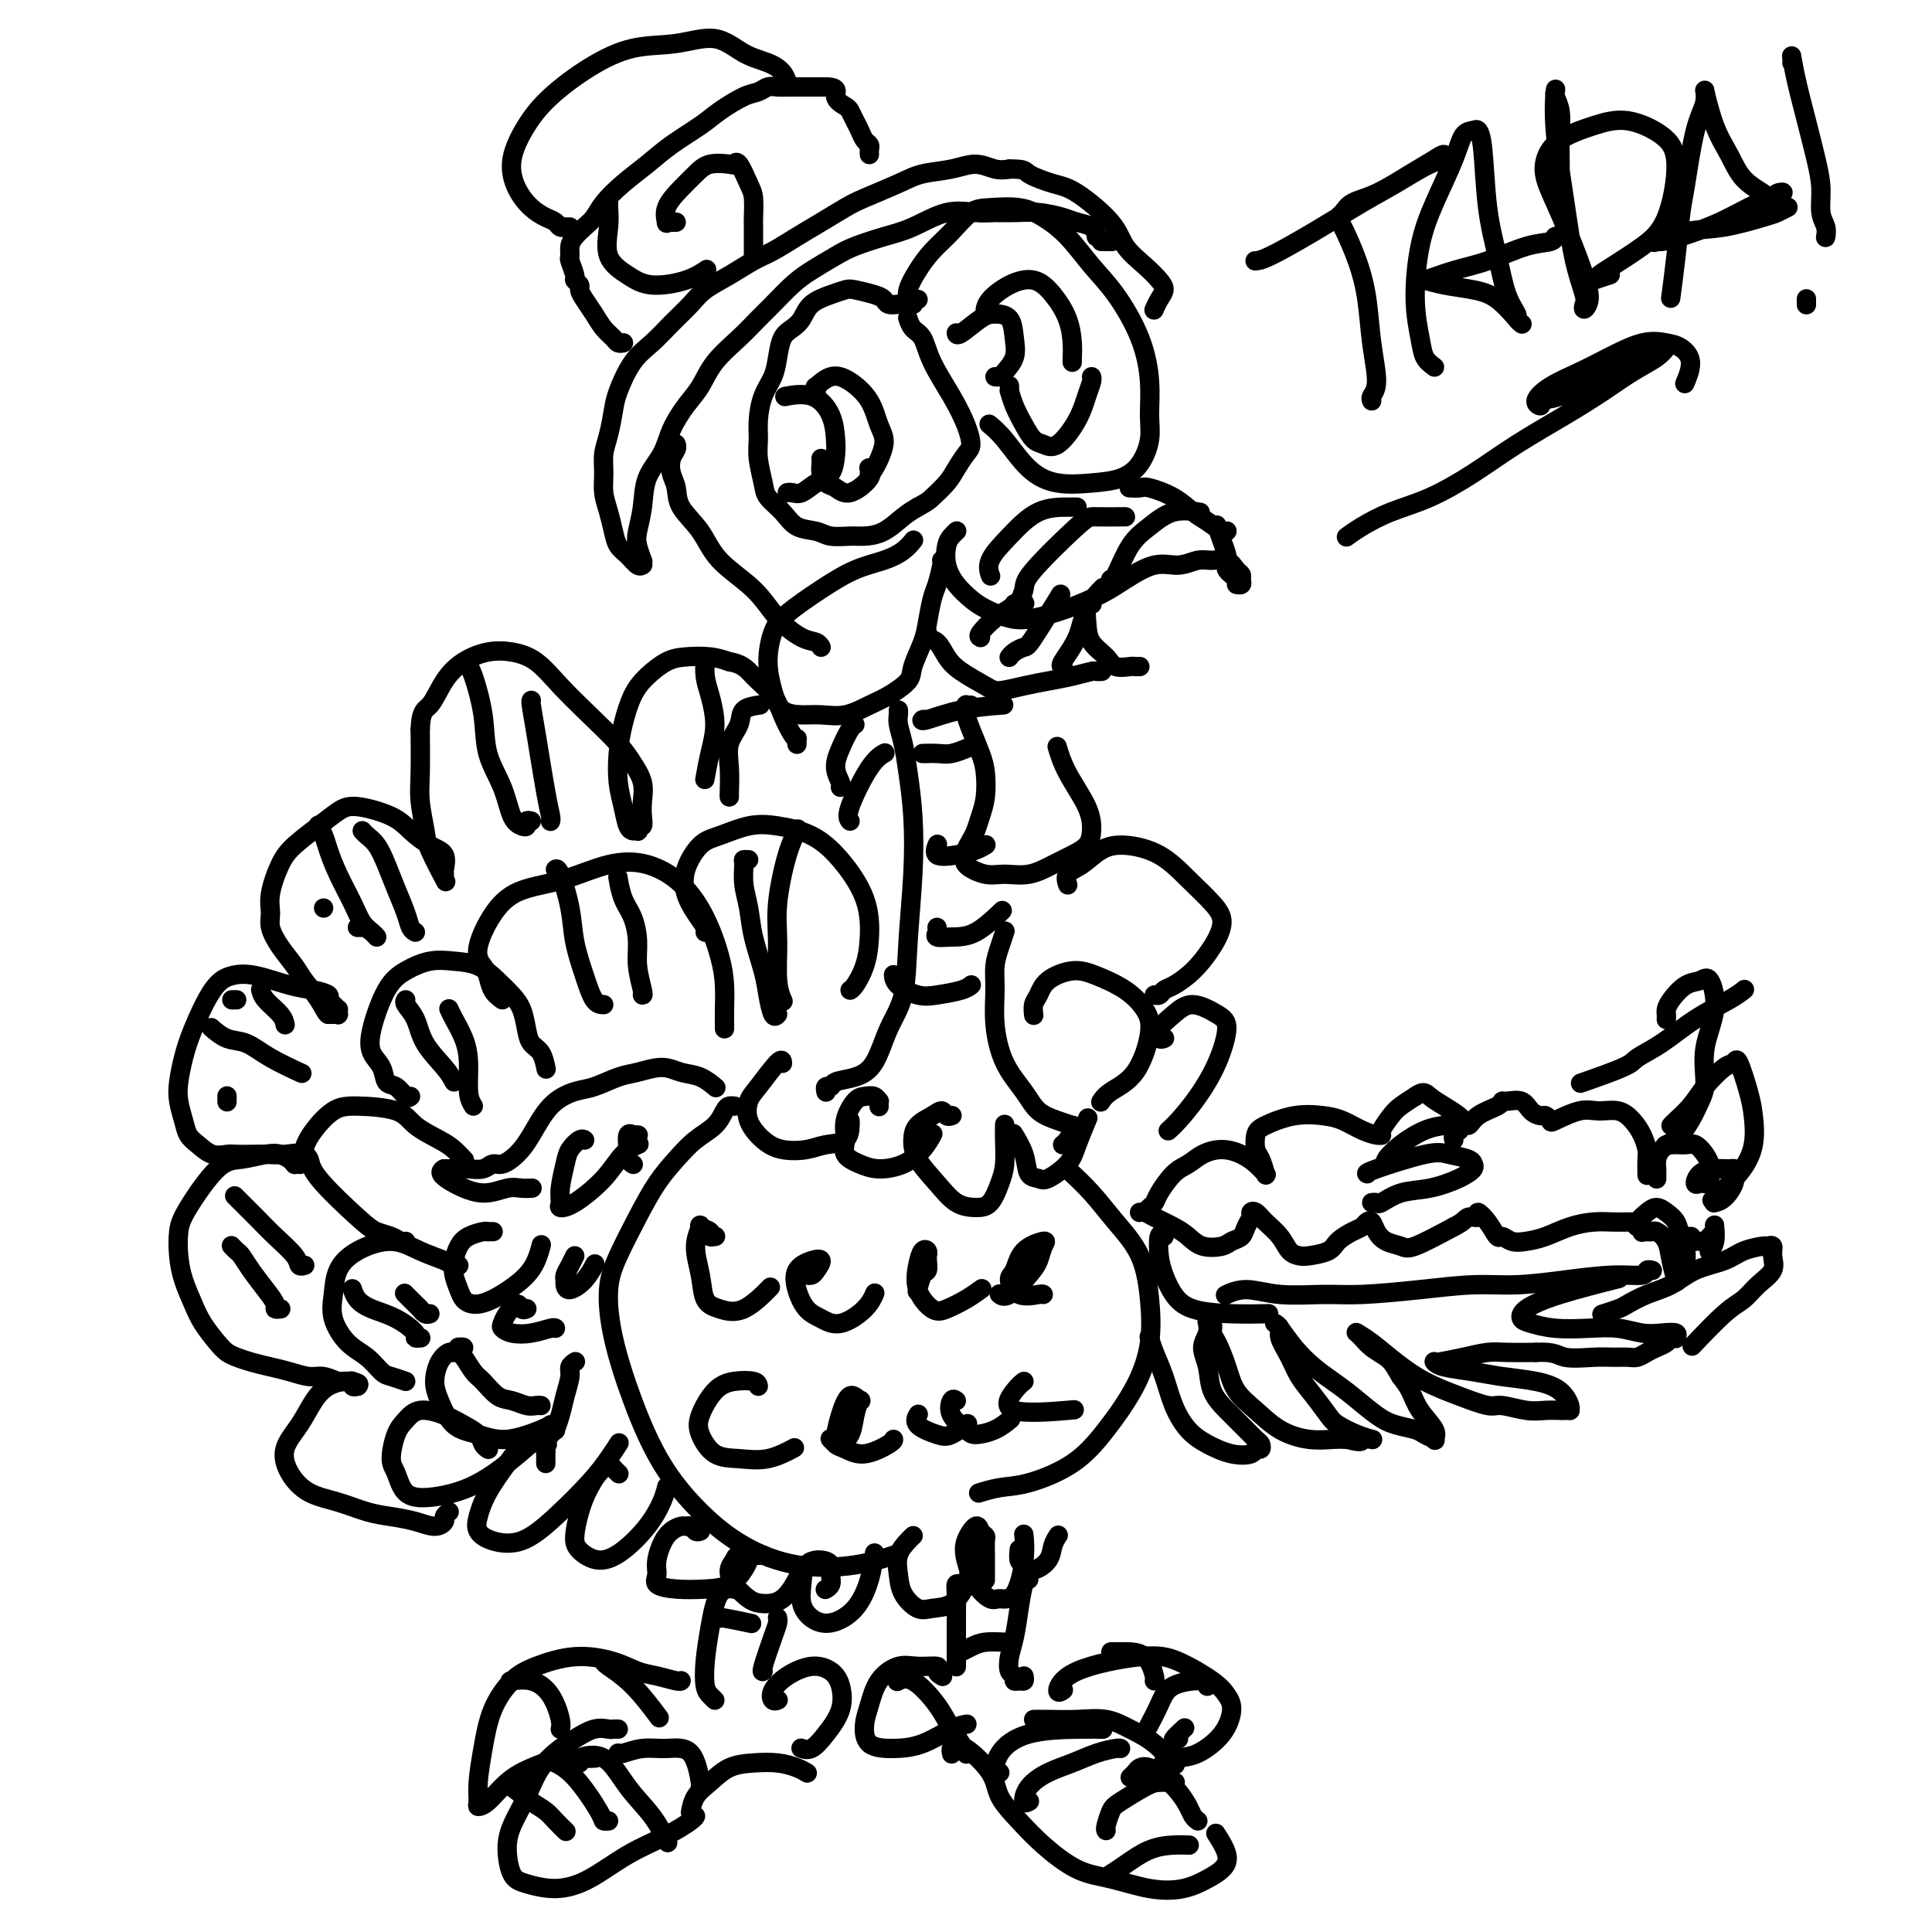 <svg viewBox='0 0 400 400' version='1.1' xmlns='http://www.w3.org/2000/svg' xmlns:xlink='http://www.w3.org/1999/xlink'><g fill='none' stroke='#000000' stroke-width='4' stroke-linecap='round' stroke-linejoin='round'><path d='M189,63c0.087,0.000 0.174,0.001 0,0c-0.174,-0.001 -0.610,-0.003 -1,0c-0.390,0.003 -0.735,0.012 -1,0c-0.265,-0.012 -0.449,-0.045 -1,0c-0.551,0.045 -1.470,0.169 -2,0c-0.530,-0.169 -0.672,-0.631 -1,-1c-0.328,-0.369 -0.844,-0.644 -2,-1c-1.156,-0.356 -2.953,-0.793 -4,-1c-1.047,-0.207 -1.344,-0.182 -2,0c-0.656,0.182 -1.671,0.522 -3,1c-1.329,0.478 -2.972,1.092 -4,2c-1.028,0.908 -1.440,2.108 -2,3c-0.560,0.892 -1.267,1.476 -2,2c-0.733,0.524 -1.493,0.989 -2,2c-0.507,1.011 -0.763,2.566 -1,4c-0.237,1.434 -0.457,2.745 -1,4c-0.543,1.255 -1.410,2.454 -2,4c-0.590,1.546 -0.903,3.439 -1,5c-0.097,1.561 0.022,2.791 0,4c-0.022,1.209 -0.184,2.397 0,4c0.184,1.603 0.714,3.619 1,5c0.286,1.381 0.330,2.125 1,3c0.670,0.875 1.968,1.881 3,3c1.032,1.119 1.798,2.353 3,3c1.202,0.647 2.842,0.708 4,1c1.158,0.292 1.836,0.815 3,1c1.164,0.185 2.815,0.033 4,0c1.185,-0.033 1.905,0.053 3,0c1.095,-0.053 2.564,-0.245 4,-1c1.436,-0.755 2.839,-2.073 4,-3c1.161,-0.927 2.081,-1.464 3,-2'/><path d='M190,105c2.224,-1.236 2.285,-1.327 3,-2c0.715,-0.673 2.085,-1.928 3,-3c0.915,-1.072 1.376,-1.961 2,-3c0.624,-1.039 1.411,-2.230 2,-3c0.589,-0.770 0.979,-1.120 1,-2c0.021,-0.880 -0.327,-2.290 -1,-4c-0.673,-1.710 -1.673,-3.720 -3,-6c-1.327,-2.280 -2.983,-4.832 -4,-7c-1.017,-2.168 -1.397,-3.954 -2,-5c-0.603,-1.046 -1.430,-1.353 -2,-2c-0.570,-0.647 -0.884,-1.636 -1,-2c-0.116,-0.364 -0.033,-0.104 0,0c0.033,0.104 0.017,0.052 0,0'/><path d='M190,62c-0.022,0.001 -0.044,0.001 0,0c0.044,-0.001 0.154,-0.005 0,0c-0.154,0.005 -0.572,0.018 -1,0c-0.428,-0.018 -0.867,-0.066 -1,0c-0.133,0.066 0.039,0.245 0,0c-0.039,-0.245 -0.289,-0.913 0,-2c0.289,-1.087 1.117,-2.592 2,-4c0.883,-1.408 1.821,-2.718 3,-4c1.179,-1.282 2.600,-2.535 4,-4c1.400,-1.465 2.778,-3.143 4,-4c1.222,-0.857 2.286,-0.895 4,-1c1.714,-0.105 4.078,-0.279 6,0c1.922,0.279 3.404,1.012 5,2c1.596,0.988 3.307,2.233 5,4c1.693,1.767 3.367,4.058 5,6c1.633,1.942 3.223,3.536 5,6c1.777,2.464 3.739,5.797 5,9c1.261,3.203 1.820,6.276 2,9c0.180,2.724 -0.017,5.097 0,7c0.017,1.903 0.250,3.335 0,5c-0.250,1.665 -0.982,3.565 -2,5c-1.018,1.435 -2.323,2.407 -4,3c-1.677,0.593 -3.725,0.806 -6,1c-2.275,0.194 -4.778,0.367 -7,0c-2.222,-0.367 -4.165,-1.275 -6,-3c-1.835,-1.725 -3.564,-4.266 -5,-6c-1.436,-1.734 -2.579,-2.659 -3,-3c-0.421,-0.341 -0.120,-0.097 0,0c0.120,0.097 0.060,0.049 0,0'/><path d='M198,110c-0.023,0.021 -0.046,0.042 0,0c0.046,-0.042 0.161,-0.146 0,0c-0.161,0.146 -0.598,0.543 -1,1c-0.402,0.457 -0.770,0.976 -1,2c-0.230,1.024 -0.323,2.555 0,4c0.323,1.445 1.063,2.805 2,4c0.937,1.195 2.071,2.224 3,3c0.929,0.776 1.651,1.299 3,2c1.349,0.701 3.324,1.581 5,2c1.676,0.419 3.052,0.378 5,0c1.948,-0.378 4.467,-1.091 7,-2c2.533,-0.909 5.080,-2.013 7,-3c1.920,-0.987 3.213,-1.858 5,-3c1.787,-1.142 4.068,-2.557 6,-3c1.932,-0.443 3.515,0.084 5,0c1.485,-0.084 2.871,-0.780 4,-1c1.129,-0.220 2.001,0.035 3,0c0.999,-0.035 2.125,-0.359 3,0c0.875,0.359 1.499,1.403 2,2c0.501,0.597 0.880,0.748 1,1c0.120,0.252 -0.019,0.604 0,1c0.019,0.396 0.198,0.838 0,1c-0.198,0.162 -0.771,0.046 -1,0c-0.229,-0.046 -0.115,-0.023 0,0'/><path d='M254,110c-0.011,0.013 -0.022,0.027 0,0c0.022,-0.027 0.076,-0.093 0,0c-0.076,0.093 -0.283,0.347 -1,0c-0.717,-0.347 -1.945,-1.294 -3,-2c-1.055,-0.706 -1.936,-1.170 -3,-2c-1.064,-0.830 -2.310,-2.026 -4,-3c-1.690,-0.974 -3.824,-1.725 -5,-2c-1.176,-0.275 -1.393,-0.074 -2,0c-0.607,0.074 -1.602,0.021 -2,0c-0.398,-0.021 -0.199,-0.011 0,0'/><path d='M226,125c-0.030,-0.025 -0.059,-0.050 0,0c0.059,0.050 0.208,0.177 0,0c-0.208,-0.177 -0.773,-0.656 -1,0c-0.227,0.656 -0.117,2.449 0,4c0.117,1.551 0.241,2.860 1,4c0.759,1.140 2.155,2.109 3,3c0.845,0.891 1.141,1.703 2,2c0.859,0.297 2.282,0.080 3,0c0.718,-0.080 0.732,-0.021 1,0c0.268,0.021 0.791,0.006 1,0c0.209,-0.006 0.105,-0.003 0,0'/><path d='M228,139c0.107,-0.006 0.213,-0.013 0,0c-0.213,0.013 -0.747,0.045 -1,0c-0.253,-0.045 -0.225,-0.165 -1,0c-0.775,0.165 -2.355,0.617 -4,1c-1.645,0.383 -3.357,0.696 -5,1c-1.643,0.304 -3.217,0.599 -5,1c-1.783,0.401 -3.776,0.910 -5,1c-1.224,0.090 -1.680,-0.238 -3,-1c-1.320,-0.762 -3.502,-1.959 -5,-3c-1.498,-1.041 -2.310,-1.925 -3,-3c-0.690,-1.075 -1.257,-2.340 -2,-3c-0.743,-0.660 -1.662,-0.716 -2,-1c-0.338,-0.284 -0.097,-0.795 0,-1c0.097,-0.205 0.048,-0.102 0,0'/><path d='M195,116c-0.024,-0.007 -0.048,-0.014 0,0c0.048,0.014 0.169,0.049 0,1c-0.169,0.951 -0.627,2.818 -1,4c-0.373,1.182 -0.661,1.681 -1,3c-0.339,1.319 -0.730,3.460 -1,5c-0.270,1.540 -0.420,2.481 -1,4c-0.580,1.519 -1.592,3.616 -2,5c-0.408,1.384 -0.212,2.055 -1,3c-0.788,0.945 -2.559,2.162 -4,3c-1.441,0.838 -2.554,1.295 -4,2c-1.446,0.705 -3.227,1.657 -5,2c-1.773,0.343 -3.537,0.078 -5,0c-1.463,-0.078 -2.624,0.030 -4,0c-1.376,-0.030 -2.965,-0.197 -4,-1c-1.035,-0.803 -1.514,-2.241 -2,-4c-0.486,-1.759 -0.978,-3.840 -1,-6c-0.022,-2.160 0.426,-4.399 1,-6c0.574,-1.601 1.273,-2.564 3,-4c1.727,-1.436 4.481,-3.345 7,-5c2.519,-1.655 4.805,-3.056 7,-4c2.195,-0.944 4.301,-1.430 6,-2c1.699,-0.570 2.991,-1.225 4,-2c1.009,-0.775 1.733,-1.670 2,-2c0.267,-0.330 0.076,-0.094 0,0c-0.076,0.094 -0.038,0.047 0,0'/><path d='M201,146c-0.423,-0.007 -0.846,-0.014 -1,0c-0.154,0.014 -0.039,0.049 0,0c0.039,-0.049 0.003,-0.183 0,0c-0.003,0.183 0.027,0.683 0,1c-0.027,0.317 -0.112,0.450 0,1c0.112,0.550 0.419,1.515 1,3c0.581,1.485 1.435,3.490 2,5c0.565,1.510 0.842,2.526 1,4c0.158,1.474 0.196,3.407 0,5c-0.196,1.593 -0.626,2.846 -1,4c-0.374,1.154 -0.692,2.210 -1,3c-0.308,0.790 -0.606,1.316 -1,2c-0.394,0.684 -0.883,1.528 -1,2c-0.117,0.472 0.137,0.573 0,1c-0.137,0.427 -0.666,1.180 0,2c0.666,0.820 2.527,1.706 4,2c1.473,0.294 2.559,-0.004 4,0c1.441,0.004 3.237,0.309 5,0c1.763,-0.309 3.491,-1.230 5,-2c1.509,-0.770 2.798,-1.387 4,-2c1.202,-0.613 2.318,-1.223 3,-2c0.682,-0.777 0.928,-1.722 1,-3c0.072,-1.278 -0.032,-2.889 -1,-5c-0.968,-2.111 -2.799,-4.722 -4,-7c-1.201,-2.278 -1.772,-4.222 -2,-5c-0.228,-0.778 -0.114,-0.389 0,0'/><path d='M140,92c-0.028,-0.072 -0.056,-0.144 0,0c0.056,0.144 0.198,0.505 0,1c-0.198,0.495 -0.734,1.124 -1,2c-0.266,0.876 -0.262,2.000 0,3c0.262,1.000 0.783,1.875 1,3c0.217,1.125 0.132,2.498 1,4c0.868,1.502 2.690,3.131 4,5c1.310,1.869 2.109,3.978 4,6c1.891,2.022 4.875,3.957 7,6c2.125,2.043 3.393,4.194 5,6c1.607,1.806 3.555,3.268 5,4c1.445,0.732 2.389,0.736 3,1c0.611,0.264 0.889,0.790 1,1c0.111,0.210 0.056,0.105 0,0'/><path d='M133,116c0.008,0.020 0.015,0.040 0,0c-0.015,-0.040 -0.053,-0.140 0,0c0.053,0.140 0.197,0.520 0,0c-0.197,-0.520 -0.737,-1.940 -1,-3c-0.263,-1.060 -0.251,-1.759 0,-3c0.251,-1.241 0.742,-3.024 1,-5c0.258,-1.976 0.285,-4.144 1,-6c0.715,-1.856 2.118,-3.398 3,-5c0.882,-1.602 1.243,-3.264 2,-5c0.757,-1.736 1.911,-3.546 3,-5c1.089,-1.454 2.114,-2.551 3,-4c0.886,-1.449 1.633,-3.248 3,-5c1.367,-1.752 3.354,-3.455 5,-5c1.646,-1.545 2.951,-2.931 4,-4c1.049,-1.069 1.843,-1.819 3,-3c1.157,-1.181 2.678,-2.792 4,-4c1.322,-1.208 2.444,-2.013 4,-3c1.556,-0.987 3.545,-2.157 5,-3c1.455,-0.843 2.377,-1.361 4,-2c1.623,-0.639 3.946,-1.401 6,-2c2.054,-0.599 3.840,-1.036 6,-2c2.160,-0.964 4.695,-2.455 7,-3c2.305,-0.545 4.382,-0.143 6,0c1.618,0.143 2.778,0.027 4,0c1.222,-0.027 2.506,0.033 4,0c1.494,-0.033 3.199,-0.161 5,0c1.801,0.161 3.699,0.610 5,1c1.301,0.390 2.004,0.720 3,1c0.996,0.280 2.285,0.508 3,1c0.715,0.492 0.858,1.246 1,2'/><path d='M227,49c1.962,1.000 0.866,1.000 1,1c0.134,0.000 1.498,0.000 2,0c0.502,0.000 0.144,0.000 0,0c-0.144,0.000 -0.072,0.000 0,0'/><path d='M133,117c0.067,-0.049 0.134,-0.098 0,0c-0.134,0.098 -0.469,0.344 -1,0c-0.531,-0.344 -1.256,-1.277 -2,-2c-0.744,-0.723 -1.506,-1.235 -2,-2c-0.494,-0.765 -0.722,-1.783 -1,-3c-0.278,-1.217 -0.608,-2.634 -1,-4c-0.392,-1.366 -0.848,-2.680 -1,-4c-0.152,-1.320 -0.001,-2.647 0,-4c0.001,-1.353 -0.149,-2.732 0,-4c0.149,-1.268 0.598,-2.425 1,-4c0.402,-1.575 0.756,-3.568 1,-5c0.244,-1.432 0.376,-2.301 1,-4c0.624,-1.699 1.740,-4.226 3,-6c1.260,-1.774 2.664,-2.796 4,-4c1.336,-1.204 2.605,-2.592 4,-4c1.395,-1.408 2.917,-2.838 4,-4c1.083,-1.162 1.727,-2.058 3,-3c1.273,-0.942 3.175,-1.932 5,-3c1.825,-1.068 3.574,-2.216 5,-3c1.426,-0.784 2.531,-1.206 4,-2c1.469,-0.794 3.302,-1.959 5,-3c1.698,-1.041 3.260,-1.956 5,-3c1.740,-1.044 3.658,-2.216 5,-3c1.342,-0.784 2.109,-1.182 4,-2c1.891,-0.818 4.908,-2.058 7,-3c2.092,-0.942 3.259,-1.587 5,-2c1.741,-0.413 4.054,-0.595 6,-1c1.946,-0.405 3.524,-1.032 5,-1c1.476,0.032 2.850,0.723 4,1c1.150,0.277 2.075,0.138 3,0'/><path d='M209,35c3.440,-0.038 3.042,0.366 4,1c0.958,0.634 3.274,1.499 5,2c1.726,0.501 2.861,0.638 5,2c2.139,1.362 5.282,3.951 7,6c1.718,2.049 2.013,3.560 3,5c0.987,1.440 2.667,2.810 4,4c1.333,1.190 2.318,2.200 3,3c0.682,0.800 1.059,1.390 1,2c-0.059,0.610 -0.554,1.241 -1,2c-0.446,0.759 -0.842,1.645 -1,2c-0.158,0.355 -0.079,0.177 0,0'/><path d='M129,71c-0.026,0.005 -0.051,0.010 0,0c0.051,-0.010 0.180,-0.036 0,0c-0.180,0.036 -0.667,0.133 -1,0c-0.333,-0.133 -0.510,-0.498 -1,-1c-0.490,-0.502 -1.293,-1.143 -2,-2c-0.707,-0.857 -1.318,-1.932 -2,-3c-0.682,-1.068 -1.436,-2.129 -2,-3c-0.564,-0.871 -0.940,-1.550 -1,-2c-0.060,-0.450 0.194,-0.669 0,-1c-0.194,-0.331 -0.837,-0.774 -1,-1c-0.163,-0.226 0.155,-0.234 0,-1c-0.155,-0.766 -0.782,-2.288 -1,-3c-0.218,-0.712 -0.028,-0.613 0,-1c0.028,-0.387 -0.107,-1.261 0,-2c0.107,-0.739 0.456,-1.345 1,-2c0.544,-0.655 1.281,-1.361 2,-2c0.719,-0.639 1.418,-1.213 2,-2c0.582,-0.787 1.048,-1.789 2,-3c0.952,-1.211 2.392,-2.630 4,-4c1.608,-1.370 3.386,-2.689 5,-4c1.614,-1.311 3.065,-2.613 5,-4c1.935,-1.387 4.352,-2.859 6,-4c1.648,-1.141 2.525,-1.952 4,-3c1.475,-1.048 3.549,-2.333 5,-3c1.451,-0.667 2.280,-0.715 3,-1c0.720,-0.285 1.333,-0.809 2,-1c0.667,-0.191 1.389,-0.051 2,0c0.611,0.051 1.112,0.014 2,0c0.888,-0.014 2.162,-0.004 3,0c0.838,0.004 1.239,0.001 2,0c0.761,-0.001 1.880,-0.001 3,0'/><path d='M171,18c2.974,0.032 1.910,1.110 2,2c0.090,0.890 1.333,1.590 2,2c0.667,0.410 0.757,0.530 1,1c0.243,0.470 0.640,1.292 1,2c0.360,0.708 0.685,1.304 1,2c0.315,0.696 0.620,1.493 1,2c0.380,0.507 0.834,0.723 1,1c0.166,0.277 0.045,0.613 0,1c-0.045,0.387 -0.013,0.825 0,1c0.013,0.175 0.006,0.088 0,0'/><path d='M118,47c-0.448,0.007 -0.896,0.013 -1,0c-0.104,-0.013 0.135,-0.047 0,0c-0.135,0.047 -0.645,0.174 -1,0c-0.355,-0.174 -0.556,-0.648 -1,-1c-0.444,-0.352 -1.130,-0.581 -2,-1c-0.870,-0.419 -1.923,-1.026 -3,-2c-1.077,-0.974 -2.178,-2.314 -3,-4c-0.822,-1.686 -1.364,-3.716 -1,-6c0.364,-2.284 1.634,-4.820 3,-7c1.366,-2.180 2.829,-4.002 5,-6c2.171,-1.998 5.052,-4.172 8,-6c2.948,-1.828 5.965,-3.311 9,-4c3.035,-0.689 6.088,-0.586 9,-1c2.912,-0.414 5.684,-1.347 8,-1c2.316,0.347 4.176,1.974 6,3c1.824,1.026 3.613,1.450 5,2c1.387,0.550 2.374,1.225 3,2c0.626,0.775 0.893,1.650 1,2c0.107,0.350 0.053,0.175 0,0'/><path d='M186,147c0.024,0.283 0.049,0.566 0,1c-0.049,0.434 -0.170,1.018 0,2c0.170,0.982 0.631,2.362 1,4c0.369,1.638 0.648,3.536 1,6c0.352,2.464 0.779,5.496 1,9c0.221,3.504 0.237,7.481 0,12c-0.237,4.519 -0.726,9.582 -1,14c-0.274,4.418 -0.333,8.192 -1,11c-0.667,2.808 -1.943,4.651 -3,7c-1.057,2.349 -1.895,5.203 -3,7c-1.105,1.797 -2.478,2.538 -4,3c-1.522,0.462 -3.192,0.646 -4,1c-0.808,0.354 -0.752,0.879 -1,1c-0.248,0.121 -0.798,-0.164 -1,0c-0.202,0.164 -0.054,0.775 0,1c0.054,0.225 0.016,0.064 0,0c-0.016,-0.064 -0.008,-0.032 0,0'/><path d='M208,193c-0.022,0.066 -0.044,0.133 0,0c0.044,-0.133 0.154,-0.465 0,0c-0.154,0.465 -0.573,1.725 -1,3c-0.427,1.275 -0.862,2.563 -1,4c-0.138,1.437 0.020,3.021 0,5c-0.020,1.979 -0.218,4.351 0,7c0.218,2.649 0.851,5.575 2,8c1.149,2.425 2.816,4.348 4,6c1.184,1.652 1.887,3.033 3,4c1.113,0.967 2.635,1.519 4,2c1.365,0.481 2.572,0.889 3,1c0.428,0.111 0.076,-0.075 0,0c-0.076,0.075 0.124,0.412 0,1c-0.124,0.588 -0.572,1.428 -1,2c-0.428,0.572 -0.837,0.878 -1,1c-0.163,0.122 -0.082,0.061 0,0'/><path d='M162,220c0.007,0.134 0.014,0.268 0,0c-0.014,-0.268 -0.048,-0.938 -1,0c-0.952,0.938 -2.822,3.484 -4,5c-1.178,1.516 -1.662,2.001 -2,3c-0.338,0.999 -0.528,2.513 0,4c0.528,1.487 1.774,2.947 3,4c1.226,1.053 2.434,1.697 4,2c1.566,0.303 3.491,0.263 5,0c1.509,-0.263 2.600,-0.750 4,-1c1.400,-0.250 3.107,-0.263 4,-1c0.893,-0.737 0.971,-2.198 1,-3c0.029,-0.802 0.008,-0.943 0,-1c-0.008,-0.057 -0.004,-0.028 0,0'/><path d='M182,229c-0.001,-0.032 -0.002,-0.065 0,0c0.002,0.065 0.009,0.227 0,0c-0.009,-0.227 -0.032,-0.845 0,-1c0.032,-0.155 0.120,0.152 0,0c-0.120,-0.152 -0.448,-0.764 -1,-1c-0.552,-0.236 -1.327,-0.096 -2,0c-0.673,0.096 -1.244,0.148 -2,1c-0.756,0.852 -1.698,2.506 -2,4c-0.302,1.494 0.036,2.830 0,4c-0.036,1.170 -0.445,2.176 0,3c0.445,0.824 1.745,1.467 3,2c1.255,0.533 2.466,0.956 4,1c1.534,0.044 3.392,-0.289 5,-1c1.608,-0.711 2.967,-1.799 4,-3c1.033,-1.201 1.740,-2.516 2,-3c0.260,-0.484 0.074,-0.138 0,0c-0.074,0.138 -0.037,0.069 0,0'/><path d='M197,231c0.093,-0.035 0.186,-0.071 0,0c-0.186,0.071 -0.653,0.248 -1,0c-0.347,-0.248 -0.576,-0.921 -1,-1c-0.424,-0.079 -1.044,0.435 -2,1c-0.956,0.565 -2.248,1.181 -3,2c-0.752,0.819 -0.963,1.841 -1,3c-0.037,1.159 0.101,2.454 1,4c0.899,1.546 2.559,3.344 4,5c1.441,1.656 2.663,3.169 4,4c1.337,0.831 2.789,0.981 4,1c1.211,0.019 2.181,-0.093 3,-1c0.819,-0.907 1.487,-2.608 2,-4c0.513,-1.392 0.869,-2.476 1,-4c0.131,-1.524 0.035,-3.487 0,-5c-0.035,-1.513 -0.010,-2.575 0,-3c0.010,-0.425 0.005,-0.212 0,0'/><path d='M210,235c0.056,0.091 0.113,0.181 0,0c-0.113,-0.181 -0.394,-0.635 0,0c0.394,0.635 1.464,2.358 2,4c0.536,1.642 0.538,3.204 1,4c0.462,0.796 1.385,0.825 2,1c0.615,0.175 0.922,0.494 2,0c1.078,-0.494 2.928,-1.803 4,-3c1.072,-1.197 1.365,-2.284 2,-4c0.635,-1.716 1.610,-4.062 2,-5c0.390,-0.938 0.195,-0.469 0,0'/><path d='M152,229c0.092,0.011 0.185,0.021 0,0c-0.185,-0.021 -0.646,-0.075 -1,0c-0.354,0.075 -0.600,0.279 -1,1c-0.400,0.721 -0.952,1.960 -2,3c-1.048,1.040 -2.591,1.879 -4,3c-1.409,1.121 -2.683,2.522 -4,4c-1.317,1.478 -2.678,3.033 -4,5c-1.322,1.967 -2.606,4.348 -4,7c-1.394,2.652 -2.897,5.577 -4,8c-1.103,2.423 -1.807,4.344 -2,7c-0.193,2.656 0.124,6.047 1,10c0.876,3.953 2.311,8.467 4,13c1.689,4.533 3.631,9.083 6,13c2.369,3.917 5.165,7.200 8,10c2.835,2.800 5.710,5.118 9,7c3.290,1.882 6.995,3.329 11,4c4.005,0.671 8.309,0.565 12,0c3.691,-0.565 6.769,-1.590 8,-2c1.231,-0.410 0.616,-0.205 0,0'/><path d='M222,243c0.091,0.084 0.181,0.167 0,0c-0.181,-0.167 -0.634,-0.586 0,0c0.634,0.586 2.354,2.176 4,4c1.646,1.824 3.219,3.881 5,6c1.781,2.119 3.770,4.301 5,7c1.230,2.699 1.702,5.915 2,9c0.298,3.085 0.423,6.038 0,9c-0.423,2.962 -1.392,5.931 -3,9c-1.608,3.069 -3.853,6.238 -6,9c-2.147,2.762 -4.194,5.119 -7,7c-2.806,1.881 -6.371,3.288 -9,4c-2.629,0.712 -4.323,0.730 -6,1c-1.677,0.270 -3.336,0.791 -4,1c-0.664,0.209 -0.332,0.104 0,0'/><path d='M145,317c-0.337,0.115 -0.674,0.230 -1,0c-0.326,-0.230 -0.641,-0.806 -1,-1c-0.359,-0.194 -0.761,-0.008 -1,0c-0.239,0.008 -0.316,-0.163 -1,0c-0.684,0.163 -1.977,0.660 -3,2c-1.023,1.340 -1.776,3.522 -2,5c-0.224,1.478 0.082,2.251 0,3c-0.082,0.749 -0.551,1.473 0,2c0.551,0.527 2.123,0.855 4,1c1.877,0.145 4.058,0.105 6,0c1.942,-0.105 3.644,-0.276 5,-1c1.356,-0.724 2.365,-2.003 3,-3c0.635,-0.997 0.896,-1.714 1,-2c0.104,-0.286 0.052,-0.143 0,0'/><path d='M158,322c0.106,0.001 0.212,0.003 0,0c-0.212,-0.003 -0.740,-0.010 -1,0c-0.260,0.010 -0.250,0.036 -1,0c-0.750,-0.036 -2.258,-0.133 -3,0c-0.742,0.133 -0.716,0.495 -1,1c-0.284,0.505 -0.876,1.154 -1,2c-0.124,0.846 0.222,1.888 1,3c0.778,1.112 1.988,2.294 3,3c1.012,0.706 1.826,0.935 3,1c1.174,0.065 2.706,-0.034 4,-1c1.294,-0.966 2.348,-2.799 3,-4c0.652,-1.201 0.900,-1.772 1,-2c0.100,-0.228 0.050,-0.114 0,0'/><path d='M171,329c-0.116,0.067 -0.232,0.133 0,0c0.232,-0.133 0.812,-0.466 1,-1c0.188,-0.534 -0.016,-1.270 0,-2c0.016,-0.730 0.252,-1.455 0,-2c-0.252,-0.545 -0.991,-0.911 -2,-1c-1.009,-0.089 -2.288,0.097 -3,1c-0.712,0.903 -0.858,2.523 -1,4c-0.142,1.477 -0.280,2.813 0,4c0.280,1.187 0.979,2.226 2,3c1.021,0.774 2.365,1.282 4,1c1.635,-0.282 3.562,-1.354 5,-3c1.438,-1.646 2.387,-3.866 3,-6c0.613,-2.134 0.889,-4.181 1,-5c0.111,-0.819 0.055,-0.409 0,0'/><path d='M189,318c0.053,-0.048 0.107,-0.096 0,0c-0.107,0.096 -0.373,0.334 -1,1c-0.627,0.666 -1.614,1.758 -2,3c-0.386,1.242 -0.172,2.633 0,4c0.172,1.367 0.301,2.709 1,4c0.699,1.291 1.967,2.531 3,3c1.033,0.469 1.832,0.167 3,0c1.168,-0.167 2.705,-0.199 4,-1c1.295,-0.801 2.347,-2.369 3,-4c0.653,-1.631 0.907,-3.324 1,-5c0.093,-1.676 0.027,-3.336 0,-4c-0.027,-0.664 -0.013,-0.332 0,0'/><path d='M204,327c-0.000,-0.042 -0.000,-0.085 0,0c0.000,0.085 0.001,0.296 0,0c-0.001,-0.296 -0.004,-1.101 0,-2c0.004,-0.899 0.013,-1.893 0,-3c-0.013,-1.107 -0.049,-2.327 0,-3c0.049,-0.673 0.184,-0.800 0,-1c-0.184,-0.200 -0.685,-0.472 -1,-1c-0.315,-0.528 -0.442,-1.311 -1,-1c-0.558,0.311 -1.546,1.715 -2,3c-0.454,1.285 -0.375,2.451 0,4c0.375,1.549 1.047,3.479 2,5c0.953,1.521 2.189,2.631 3,3c0.811,0.369 1.198,-0.002 2,0c0.802,0.002 2.019,0.379 3,-1c0.981,-1.379 1.727,-4.514 2,-7c0.273,-2.486 0.074,-4.323 0,-5c-0.074,-0.677 -0.021,-0.193 0,0c0.021,0.193 0.011,0.097 0,0'/><path d='M211,321c0.020,-0.207 0.040,-0.414 0,0c-0.040,0.414 -0.141,1.450 0,2c0.141,0.550 0.525,0.613 1,1c0.475,0.387 1.042,1.098 2,1c0.958,-0.098 2.308,-1.006 3,-2c0.692,-0.994 0.725,-2.075 1,-3c0.275,-0.925 0.793,-1.693 1,-2c0.207,-0.307 0.104,-0.154 0,0'/><path d='M152,329c0.287,0.052 0.574,0.104 0,0c-0.574,-0.104 -2.007,-0.365 -3,1c-0.993,1.365 -1.544,4.355 -2,7c-0.456,2.645 -0.815,4.943 -1,7c-0.185,2.057 -0.194,3.871 0,5c0.194,1.129 0.591,1.573 1,2c0.409,0.427 0.831,0.836 1,1c0.169,0.164 0.084,0.082 0,0'/><path d='M161,335c-0.014,-0.069 -0.028,-0.138 0,0c0.028,0.138 0.099,0.482 0,1c-0.099,0.518 -0.367,1.211 -1,3c-0.633,1.789 -1.632,4.674 -2,6c-0.368,1.326 -0.105,1.093 0,1c0.105,-0.093 0.053,-0.047 0,0'/><path d='M161,352c0.098,-0.041 0.195,-0.082 0,0c-0.195,0.082 -0.684,0.287 -1,0c-0.316,-0.287 -0.460,-1.064 0,-2c0.460,-0.936 1.523,-2.030 3,-3c1.477,-0.970 3.368,-1.817 5,-2c1.632,-0.183 3.006,0.298 4,1c0.994,0.702 1.608,1.624 2,3c0.392,1.376 0.564,3.206 0,5c-0.564,1.794 -1.862,3.553 -3,5c-1.138,1.447 -2.114,2.582 -3,3c-0.886,0.418 -1.682,0.119 -2,0c-0.318,-0.119 -0.159,-0.060 0,0'/><path d='M141,348c0.017,-0.026 0.034,-0.052 0,0c-0.034,0.052 -0.120,0.180 -1,0c-0.880,-0.180 -2.556,-0.670 -4,-1c-1.444,-0.330 -2.658,-0.502 -4,-1c-1.342,-0.498 -2.814,-1.322 -5,-2c-2.186,-0.678 -5.086,-1.209 -8,-1c-2.914,0.209 -5.842,1.157 -8,2c-2.158,0.843 -3.544,1.581 -5,3c-1.456,1.419 -2.980,3.519 -4,6c-1.020,2.481 -1.537,5.344 -2,8c-0.463,2.656 -0.873,5.105 -1,7c-0.127,1.895 0.028,3.234 0,4c-0.028,0.766 -0.241,0.958 0,1c0.241,0.042 0.934,-0.066 2,-1c1.066,-0.934 2.503,-2.695 4,-4c1.497,-1.305 3.053,-2.153 5,-3c1.947,-0.847 4.285,-1.691 6,-2c1.715,-0.309 2.808,-0.083 4,0c1.192,0.083 2.483,0.024 3,0c0.517,-0.024 0.258,-0.012 0,0'/><path d='M128,358c-0.372,-0.014 -0.745,-0.027 -1,0c-0.255,0.027 -0.393,0.095 -1,0c-0.607,-0.095 -1.684,-0.351 -3,0c-1.316,0.351 -2.870,1.310 -4,2c-1.130,0.690 -1.834,1.109 -3,2c-1.166,0.891 -2.794,2.252 -4,4c-1.206,1.748 -1.991,3.882 -3,6c-1.009,2.118 -2.243,4.218 -3,6c-0.757,1.782 -1.038,3.245 -1,5c0.038,1.755 0.394,3.803 1,5c0.606,1.197 1.462,1.542 3,2c1.538,0.458 3.757,1.030 6,1c2.243,-0.030 4.510,-0.663 7,-2c2.490,-1.337 5.203,-3.377 8,-5c2.797,-1.623 5.678,-2.827 8,-4c2.322,-1.173 4.086,-2.314 5,-3c0.914,-0.686 0.977,-0.915 1,-1c0.023,-0.085 0.007,-0.024 0,0c-0.007,0.024 -0.003,0.012 0,0'/><path d='M143,375c0.012,-0.073 0.025,-0.145 0,0c-0.025,0.145 -0.087,0.508 0,0c0.087,-0.508 0.322,-1.888 1,-3c0.678,-1.112 1.799,-1.955 3,-3c1.201,-1.045 2.483,-2.290 4,-3c1.517,-0.710 3.268,-0.884 5,-1c1.732,-0.116 3.444,-0.176 5,0c1.556,0.176 2.958,0.586 4,1c1.042,0.414 1.726,0.833 2,1c0.274,0.167 0.137,0.084 0,0'/><path d='M199,328c-0.423,-0.109 -0.845,-0.219 -1,0c-0.155,0.219 -0.041,0.765 0,2c0.041,1.235 0.011,3.158 0,5c-0.011,1.842 -0.003,3.604 0,5c0.003,1.396 0.001,2.427 0,3c-0.001,0.573 -0.000,0.690 0,1c0.000,0.310 0.000,0.814 0,1c-0.000,0.186 -0.000,0.053 0,0c0.000,-0.053 0.000,-0.027 0,0'/><path d='M195,347c0.139,0.082 0.278,0.164 0,0c-0.278,-0.164 -0.974,-0.573 -1,-1c-0.026,-0.427 0.617,-0.873 0,-1c-0.617,-0.127 -2.495,0.065 -4,0c-1.505,-0.065 -2.638,-0.385 -4,0c-1.362,0.385 -2.953,1.477 -4,3c-1.047,1.523 -1.549,3.479 -2,5c-0.451,1.521 -0.851,2.607 -1,4c-0.149,1.393 -0.047,3.091 1,4c1.047,0.909 3.037,1.028 5,1c1.963,-0.028 3.897,-0.203 6,-1c2.103,-0.797 4.374,-2.214 6,-3c1.626,-0.786 2.607,-0.939 3,-1c0.393,-0.061 0.196,-0.031 0,0'/><path d='M197,363c0.024,0.122 0.049,0.244 0,0c-0.049,-0.244 -0.170,-0.853 0,-1c0.170,-0.147 0.631,0.168 1,0c0.369,-0.168 0.644,-0.819 2,0c1.356,0.819 3.792,3.109 5,5c1.208,1.891 1.187,3.384 2,5c0.813,1.616 2.459,3.354 4,5c1.541,1.646 2.977,3.199 5,5c2.023,1.801 4.631,3.850 7,5c2.369,1.150 4.497,1.403 7,2c2.503,0.597 5.380,1.540 8,2c2.620,0.460 4.982,0.438 7,0c2.018,-0.438 3.693,-1.291 5,-2c1.307,-0.709 2.247,-1.272 3,-2c0.753,-0.728 1.318,-1.619 1,-3c-0.318,-1.381 -1.519,-3.252 -2,-4c-0.481,-0.748 -0.240,-0.374 0,0'/><path d='M248,377c-0.351,-0.267 -0.702,-0.534 -1,-1c-0.298,-0.466 -0.542,-1.131 -1,-2c-0.458,-0.869 -1.131,-1.943 -2,-3c-0.869,-1.057 -1.935,-2.097 -3,-3c-1.065,-0.903 -2.128,-1.667 -3,-2c-0.872,-0.333 -1.553,-0.234 -2,0c-0.447,0.234 -0.659,0.601 -1,1c-0.341,0.399 -0.812,0.828 -1,1c-0.188,0.172 -0.094,0.086 0,0'/><path d='M214,356c0.738,-0.012 1.477,-0.024 3,0c1.523,0.024 3.831,0.084 6,0c2.169,-0.084 4.199,-0.314 6,0c1.801,0.314 3.372,1.170 5,2c1.628,0.830 3.313,1.635 5,3c1.687,1.365 3.377,3.291 4,4c0.623,0.709 0.178,0.203 0,0c-0.178,-0.203 -0.089,-0.101 0,0'/><path d='M220,350c0.143,-0.097 0.285,-0.194 0,0c-0.285,0.194 -0.999,0.677 -1,0c-0.001,-0.677 0.710,-2.516 4,-4c3.290,-1.484 9.159,-2.615 13,-3c3.841,-0.385 5.653,-0.025 8,1c2.347,1.025 5.230,2.716 7,4c1.770,1.284 2.427,2.161 3,3c0.573,0.839 1.060,1.640 1,3c-0.060,1.360 -0.668,3.279 -2,5c-1.332,1.721 -3.388,3.245 -5,4c-1.612,0.755 -2.780,0.742 -4,1c-1.220,0.258 -2.491,0.788 -3,1c-0.509,0.212 -0.254,0.106 0,0'/><path d='M212,347c0.081,0.430 0.162,0.860 0,1c-0.162,0.140 -0.566,-0.009 -1,0c-0.434,0.009 -0.898,0.178 -1,0c-0.102,-0.178 0.158,-0.703 0,-1c-0.158,-0.297 -0.733,-0.367 -1,-1c-0.267,-0.633 -0.225,-1.830 0,-3c0.225,-1.170 0.635,-2.314 1,-4c0.365,-1.686 0.685,-3.916 1,-6c0.315,-2.084 0.623,-4.023 1,-5c0.377,-0.977 0.822,-0.994 1,-1c0.178,-0.006 0.089,-0.003 0,0'/><path d='M148,225c0.017,0.015 0.035,0.030 0,0c-0.035,-0.030 -0.121,-0.104 0,0c0.121,0.104 0.451,0.385 0,0c-0.451,-0.385 -1.683,-1.436 -3,-2c-1.317,-0.564 -2.719,-0.642 -4,-1c-1.281,-0.358 -2.441,-0.998 -4,-1c-1.559,-0.002 -3.515,0.633 -5,1c-1.485,0.367 -2.498,0.468 -4,1c-1.502,0.532 -3.493,1.497 -5,2c-1.507,0.503 -2.529,0.545 -4,1c-1.471,0.455 -3.391,1.322 -5,3c-1.609,1.678 -2.905,4.166 -4,6c-1.095,1.834 -1.987,3.013 -3,4c-1.013,0.987 -2.145,1.781 -3,2c-0.855,0.219 -1.433,-0.137 -2,0c-0.567,0.137 -1.123,0.769 -2,1c-0.877,0.231 -2.076,0.062 -3,0c-0.924,-0.062 -1.572,-0.017 -2,0c-0.428,0.017 -0.637,0.004 -1,0c-0.363,-0.004 -0.882,-0.001 -1,0c-0.118,0.001 0.165,0.000 0,0c-0.165,-0.000 -0.776,-0.000 -1,0c-0.224,0.000 -0.060,0.000 0,0c0.060,-0.000 0.017,-0.000 0,0c-0.017,0.000 -0.009,0.000 0,0'/><path d='M92,242c-1.697,0.697 0.060,1.938 2,3c1.940,1.062 4.061,1.945 6,2c1.939,0.055 3.695,-0.717 5,-1c1.305,-0.283 2.159,-0.076 3,0c0.841,0.076 1.669,0.022 2,0c0.331,-0.022 0.166,-0.011 0,0'/><path d='M102,255c-0.031,-0.000 -0.062,-0.001 0,0c0.062,0.001 0.217,0.003 0,0c-0.217,-0.003 -0.807,-0.010 -1,0c-0.193,0.010 0.011,0.036 0,0c-0.011,-0.036 -0.239,-0.134 -1,0c-0.761,0.134 -2.057,0.501 -3,1c-0.943,0.499 -1.532,1.131 -2,2c-0.468,0.869 -0.814,1.974 -1,3c-0.186,1.026 -0.212,1.973 0,3c0.212,1.027 0.661,2.134 1,3c0.339,0.866 0.567,1.492 1,2c0.433,0.508 1.072,0.899 2,1c0.928,0.101 2.144,-0.089 4,-1c1.856,-0.911 4.353,-2.543 6,-4c1.647,-1.457 2.443,-2.738 3,-4c0.557,-1.262 0.873,-2.503 1,-3c0.127,-0.497 0.063,-0.248 0,0'/><path d='M109,271c-0.026,0.011 -0.052,0.023 0,0c0.052,-0.023 0.182,-0.080 0,0c-0.182,0.080 -0.677,0.297 -1,0c-0.323,-0.297 -0.474,-1.110 -1,-1c-0.526,0.110 -1.426,1.141 -2,2c-0.574,0.859 -0.823,1.547 -1,2c-0.177,0.453 -0.282,0.671 0,1c0.282,0.329 0.951,0.768 2,1c1.049,0.232 2.477,0.258 4,0c1.523,-0.258 3.141,-0.800 4,-1c0.859,-0.200 0.960,-0.057 1,0c0.040,0.057 0.020,0.029 0,0'/><path d='M119,282c0.120,-0.078 0.240,-0.156 0,0c-0.240,0.156 -0.839,0.547 -1,1c-0.161,0.453 0.115,0.968 0,2c-0.115,1.032 -0.623,2.582 -1,4c-0.377,1.418 -0.623,2.706 -1,4c-0.377,1.294 -0.885,2.594 -1,3c-0.115,0.406 0.161,-0.083 0,0c-0.161,0.083 -0.760,0.738 -1,1c-0.240,0.262 -0.120,0.131 0,0'/><path d='M112,291c-0.268,-0.028 -0.537,-0.056 -1,0c-0.463,0.056 -1.121,0.196 -2,0c-0.879,-0.196 -1.979,-0.729 -3,-1c-1.021,-0.271 -1.962,-0.282 -3,-1c-1.038,-0.718 -2.173,-2.144 -3,-3c-0.827,-0.856 -1.347,-1.144 -2,-2c-0.653,-0.856 -1.438,-2.282 -2,-3c-0.562,-0.718 -0.900,-0.729 -1,-1c-0.100,-0.271 0.037,-0.800 0,-1c-0.037,-0.200 -0.246,-0.069 0,0c0.246,0.069 0.949,0.075 1,0c0.051,-0.075 -0.551,-0.232 -1,0c-0.449,0.232 -0.745,0.854 -1,1c-0.255,0.146 -0.467,-0.182 -1,0c-0.533,0.182 -1.386,0.874 -2,2c-0.614,1.126 -0.989,2.685 -1,4c-0.011,1.315 0.343,2.384 1,4c0.657,1.616 1.616,3.778 3,5c1.384,1.222 3.194,1.504 5,2c1.806,0.496 3.608,1.205 6,1c2.392,-0.205 5.375,-1.324 7,-2c1.625,-0.676 1.893,-0.907 2,-1c0.107,-0.093 0.054,-0.046 0,0'/><path d='M101,300c0.101,0.065 0.202,0.131 0,0c-0.202,-0.131 -0.708,-0.457 -1,-1c-0.292,-0.543 -0.371,-1.303 -1,-2c-0.629,-0.697 -1.807,-1.333 -3,-2c-1.193,-0.667 -2.401,-1.367 -4,-2c-1.599,-0.633 -3.589,-1.199 -5,-1c-1.411,0.199 -2.244,1.163 -3,2c-0.756,0.837 -1.434,1.546 -2,3c-0.566,1.454 -1.021,3.654 -1,5c0.021,1.346 0.519,1.840 1,3c0.481,1.160 0.944,2.988 2,4c1.056,1.012 2.703,1.210 5,1c2.297,-0.210 5.242,-0.827 8,-2c2.758,-1.173 5.327,-2.902 8,-5c2.673,-2.098 5.450,-4.565 7,-6c1.550,-1.435 1.871,-1.839 2,-2c0.129,-0.161 0.064,-0.081 0,0'/><path d='M113,303c-0.007,-0.764 -0.014,-1.528 0,-2c0.014,-0.472 0.048,-0.652 0,-1c-0.048,-0.348 -0.180,-0.863 0,-1c0.180,-0.137 0.672,0.105 0,0c-0.672,-0.105 -2.507,-0.558 -4,0c-1.493,0.558 -2.642,2.128 -4,4c-1.358,1.872 -2.925,4.046 -4,6c-1.075,1.954 -1.659,3.688 -2,5c-0.341,1.312 -0.440,2.204 0,3c0.440,0.796 1.420,1.497 3,2c1.580,0.503 3.762,0.807 6,0c2.238,-0.807 4.533,-2.724 7,-5c2.467,-2.276 5.104,-4.909 7,-7c1.896,-2.091 3.049,-3.640 4,-5c0.951,-1.360 1.700,-2.531 2,-3c0.300,-0.469 0.150,-0.234 0,0'/><path d='M128,305c0.124,0.120 0.248,0.239 0,0c-0.248,-0.239 -0.868,-0.838 -1,-1c-0.132,-0.162 0.223,0.113 0,0c-0.223,-0.113 -1.026,-0.613 -2,0c-0.974,0.613 -2.120,2.341 -3,4c-0.880,1.659 -1.493,3.250 -2,5c-0.507,1.750 -0.908,3.659 -1,5c-0.092,1.341 0.126,2.112 1,3c0.874,0.888 2.406,1.891 4,2c1.594,0.109 3.250,-0.675 5,-2c1.750,-1.325 3.593,-3.190 5,-5c1.407,-1.810 2.379,-3.564 3,-5c0.621,-1.436 0.892,-2.553 1,-3c0.108,-0.447 0.054,-0.223 0,0'/><path d='M84,286c-1.106,-0.385 -2.213,-0.769 -3,-1c-0.787,-0.231 -1.255,-0.307 -2,-1c-0.745,-0.693 -1.768,-2.001 -3,-3c-1.232,-0.999 -2.675,-1.688 -4,-3c-1.325,-1.312 -2.533,-3.247 -3,-5c-0.467,-1.753 -0.191,-3.326 0,-5c0.191,-1.674 0.299,-3.451 1,-5c0.701,-1.549 1.994,-2.870 4,-4c2.006,-1.130 4.723,-2.068 7,-2c2.277,0.068 4.113,1.143 6,2c1.887,0.857 3.825,1.498 5,2c1.175,0.502 1.585,0.866 2,1c0.415,0.134 0.833,0.038 1,0c0.167,-0.038 0.084,-0.019 0,0'/><path d='M84,257c-0.271,0.092 -0.542,0.184 -1,0c-0.458,-0.184 -1.102,-0.644 -2,-1c-0.898,-0.356 -2.049,-0.608 -3,-1c-0.951,-0.392 -1.700,-0.925 -4,-3c-2.300,-2.075 -6.149,-5.690 -8,-8c-1.851,-2.310 -1.704,-3.313 -2,-4c-0.296,-0.687 -1.037,-1.058 -1,-2c0.037,-0.942 0.850,-2.454 2,-4c1.150,-1.546 2.636,-3.126 4,-4c1.364,-0.874 2.606,-1.041 5,-1c2.394,0.041 5.941,0.292 8,1c2.059,0.708 2.629,1.874 4,3c1.371,1.126 3.544,2.210 5,3c1.456,0.790 2.194,1.284 3,2c0.806,0.716 1.678,1.654 2,2c0.322,0.346 0.092,0.099 0,0c-0.092,-0.099 -0.046,-0.049 0,0'/><path d='M85,227c-0.253,0.216 -0.505,0.432 -1,0c-0.495,-0.432 -1.231,-1.511 -2,-2c-0.769,-0.489 -1.571,-0.389 -2,-1c-0.429,-0.611 -0.486,-1.935 -1,-3c-0.514,-1.065 -1.486,-1.872 -2,-3c-0.514,-1.128 -0.572,-2.576 0,-5c0.572,-2.424 1.773,-5.825 3,-8c1.227,-2.175 2.481,-3.124 4,-4c1.519,-0.876 3.302,-1.679 5,-2c1.698,-0.321 3.309,-0.159 5,0c1.691,0.159 3.461,0.314 5,1c1.539,0.686 2.845,1.903 4,3c1.155,1.097 2.158,2.074 3,3c0.842,0.926 1.522,1.800 2,3c0.478,1.200 0.755,2.725 1,4c0.245,1.275 0.457,2.301 1,3c0.543,0.699 1.415,1.073 2,2c0.585,0.927 0.881,2.408 1,3c0.119,0.592 0.059,0.296 0,0'/><path d='M104,207c-0.748,-0.549 -1.496,-1.098 -2,-2c-0.504,-0.902 -0.763,-2.157 -1,-3c-0.237,-0.843 -0.451,-1.274 -1,-2c-0.549,-0.726 -1.434,-1.746 -1,-4c0.434,-2.254 2.185,-5.741 4,-8c1.815,-2.259 3.692,-3.289 6,-4c2.308,-0.711 5.048,-1.103 8,-2c2.952,-0.897 6.118,-2.300 9,-3c2.882,-0.700 5.480,-0.699 8,0c2.520,0.699 4.962,2.094 7,4c2.038,1.906 3.670,4.321 5,7c1.330,2.679 2.356,5.622 3,8c0.644,2.378 0.905,4.193 1,6c0.095,1.807 0.026,3.608 0,5c-0.026,1.392 -0.007,2.375 0,3c0.007,0.625 0.002,0.893 0,1c-0.002,0.107 -0.001,0.054 0,0'/><path d='M146,193c0.171,-0.174 0.342,-0.347 0,-1c-0.342,-0.653 -1.195,-1.784 -2,-3c-0.805,-1.216 -1.560,-2.515 -2,-4c-0.440,-1.485 -0.564,-3.155 0,-5c0.564,-1.845 1.815,-3.863 3,-5c1.185,-1.137 2.303,-1.392 4,-2c1.697,-0.608 3.971,-1.569 6,-2c2.029,-0.431 3.812,-0.333 6,0c2.188,0.333 4.780,0.899 7,2c2.220,1.101 4.066,2.736 6,5c1.934,2.264 3.954,5.157 5,8c1.046,2.843 1.117,5.638 1,8c-0.117,2.362 -0.423,4.293 -1,6c-0.577,1.707 -1.425,3.190 -2,4c-0.575,0.810 -0.879,0.946 -1,1c-0.121,0.054 -0.061,0.027 0,0'/><path d='M93,313c-0.460,0.346 -0.919,0.692 -1,1c-0.081,0.308 0.217,0.578 0,1c-0.217,0.422 -0.947,0.997 -2,1c-1.053,0.003 -2.427,-0.564 -4,-1c-1.573,-0.436 -3.345,-0.741 -5,-1c-1.655,-0.259 -3.192,-0.473 -5,-1c-1.808,-0.527 -3.887,-1.367 -6,-2c-2.113,-0.633 -4.260,-1.057 -6,-2c-1.740,-0.943 -3.074,-2.403 -4,-4c-0.926,-1.597 -1.442,-3.332 -1,-5c0.442,-1.668 1.844,-3.270 3,-5c1.156,-1.730 2.065,-3.589 3,-5c0.935,-1.411 1.896,-2.374 3,-3c1.104,-0.626 2.352,-0.914 3,-1c0.648,-0.086 0.695,0.029 1,0c0.305,-0.029 0.866,-0.204 1,0c0.134,0.204 -0.160,0.787 0,1c0.160,0.213 0.774,0.057 1,0c0.226,-0.057 0.065,-0.016 0,0c-0.065,0.016 -0.032,0.008 0,0'/><path d='M74,287c1.021,-0.708 -0.926,-0.977 -2,-1c-1.074,-0.023 -1.277,0.201 -2,0c-0.723,-0.201 -1.968,-0.827 -3,-1c-1.032,-0.173 -1.852,0.108 -3,0c-1.148,-0.108 -2.626,-0.606 -4,-1c-1.374,-0.394 -2.646,-0.684 -4,-1c-1.354,-0.316 -2.789,-0.657 -4,-1c-1.211,-0.343 -2.197,-0.688 -3,-1c-0.803,-0.312 -1.423,-0.592 -2,-1c-0.577,-0.408 -1.111,-0.943 -2,-2c-0.889,-1.057 -2.134,-2.635 -3,-4c-0.866,-1.365 -1.354,-2.517 -2,-4c-0.646,-1.483 -1.450,-3.298 -2,-5c-0.550,-1.702 -0.844,-3.292 -1,-5c-0.156,-1.708 -0.173,-3.533 0,-5c0.173,-1.467 0.535,-2.576 2,-5c1.465,-2.424 4.032,-6.162 6,-8c1.968,-1.838 3.335,-1.776 5,-2c1.665,-0.224 3.627,-0.736 5,-1c1.373,-0.264 2.157,-0.281 3,0c0.843,0.281 1.746,0.860 2,1c0.254,0.140 -0.142,-0.159 0,0c0.142,0.159 0.823,0.774 1,1c0.177,0.226 -0.148,0.061 0,0c0.148,-0.061 0.769,-0.019 1,0c0.231,0.019 0.073,0.016 0,0c-0.073,-0.016 -0.061,-0.046 0,0c0.061,0.046 0.170,0.166 0,0c-0.170,-0.166 -0.620,-0.619 -1,-1c-0.380,-0.381 -0.690,-0.691 -1,-1'/><path d='M60,239c2.299,-0.464 0.548,-0.125 -1,0c-1.548,0.125 -2.893,0.035 -4,0c-1.107,-0.035 -1.977,-0.016 -3,0c-1.023,0.016 -2.200,0.027 -3,0c-0.800,-0.027 -1.222,-0.092 -2,0c-0.778,0.092 -1.911,0.342 -3,0c-1.089,-0.342 -2.135,-1.276 -3,-2c-0.865,-0.724 -1.550,-1.238 -2,-2c-0.450,-0.762 -0.666,-1.771 -1,-3c-0.334,-1.229 -0.785,-2.679 -1,-4c-0.215,-1.321 -0.193,-2.515 0,-4c0.193,-1.485 0.558,-3.261 1,-5c0.442,-1.739 0.960,-3.440 2,-6c1.040,-2.560 2.602,-5.979 4,-8c1.398,-2.021 2.631,-2.644 4,-3c1.369,-0.356 2.874,-0.446 5,0c2.126,0.446 4.874,1.429 7,2c2.126,0.571 3.631,0.732 5,1c1.369,0.268 2.601,0.645 3,1c0.399,0.355 -0.037,0.687 0,1c0.037,0.313 0.546,0.606 1,1c0.454,0.394 0.854,0.890 1,1c0.146,0.110 0.039,-0.167 0,0c-0.039,0.167 -0.011,0.777 0,1c0.011,0.223 0.004,0.060 0,0c-0.004,-0.060 -0.004,-0.016 0,0c0.004,0.016 0.012,0.004 0,0c-0.012,-0.004 -0.044,-0.001 0,0c0.044,0.001 0.166,0.000 0,0c-0.166,-0.000 -0.619,-0.000 -1,0c-0.381,0.000 -0.691,0.000 -1,0'/><path d='M68,210c-0.293,0.147 -1.025,-1.486 -2,-3c-0.975,-1.514 -2.194,-2.908 -3,-4c-0.806,-1.092 -1.198,-1.882 -2,-3c-0.802,-1.118 -2.013,-2.564 -3,-4c-0.987,-1.436 -1.750,-2.862 -2,-4c-0.250,-1.138 0.011,-1.988 0,-3c-0.011,-1.012 -0.295,-2.186 0,-4c0.295,-1.814 1.170,-4.267 2,-6c0.830,-1.733 1.615,-2.746 3,-4c1.385,-1.254 3.370,-2.748 5,-4c1.630,-1.252 2.904,-2.263 4,-3c1.096,-0.737 2.014,-1.202 4,-1c1.986,0.202 5.040,1.070 7,2c1.960,0.930 2.827,1.923 4,3c1.173,1.077 2.654,2.240 4,3c1.346,0.760 2.557,1.118 3,2c0.443,0.882 0.118,2.287 0,3c-0.118,0.713 -0.029,0.732 0,1c0.029,0.268 -0.003,0.784 0,1c0.003,0.216 0.040,0.132 0,0c-0.040,-0.132 -0.158,-0.313 0,0c0.158,0.313 0.592,1.119 0,0c-0.592,-1.119 -2.211,-4.165 -3,-6c-0.789,-1.835 -0.748,-2.461 -1,-4c-0.252,-1.539 -0.799,-3.991 -1,-6c-0.201,-2.009 -0.058,-3.574 0,-6c0.058,-2.426 0.029,-5.713 0,-9'/><path d='M87,151c0.164,-4.134 1.074,-3.970 2,-5c0.926,-1.030 1.867,-3.253 3,-5c1.133,-1.747 2.458,-3.018 4,-4c1.542,-0.982 3.302,-1.675 5,-2c1.698,-0.325 3.333,-0.282 5,0c1.667,0.282 3.366,0.802 5,2c1.634,1.198 3.202,3.075 5,5c1.798,1.925 3.827,3.898 6,6c2.173,2.102 4.491,4.334 6,6c1.509,1.666 2.209,2.766 3,4c0.791,1.234 1.672,2.603 2,4c0.328,1.397 0.102,2.823 0,4c-0.102,1.177 -0.079,2.105 0,3c0.079,0.895 0.214,1.756 0,2c-0.214,0.244 -0.775,-0.131 -1,0c-0.225,0.131 -0.112,0.767 0,1c0.112,0.233 0.223,0.062 0,0c-0.223,-0.062 -0.781,-0.014 -1,0c-0.219,0.014 -0.101,-0.007 0,0c0.101,0.007 0.184,0.040 0,0c-0.184,-0.040 -0.635,-0.154 -1,-1c-0.365,-0.846 -0.642,-2.424 -1,-4c-0.358,-1.576 -0.795,-3.149 -1,-5c-0.205,-1.851 -0.176,-3.981 0,-6c0.176,-2.019 0.499,-3.928 1,-6c0.501,-2.072 1.179,-4.307 2,-6c0.821,-1.693 1.783,-2.843 3,-4c1.217,-1.157 2.687,-2.320 4,-3c1.313,-0.680 2.469,-0.875 4,-1c1.531,-0.125 3.437,-0.178 5,0c1.563,0.178 2.781,0.589 4,1'/><path d='M151,137c2.926,0.486 3.740,1.700 5,3c1.260,1.300 2.964,2.687 4,4c1.036,1.313 1.402,2.552 2,4c0.598,1.448 1.428,3.106 2,4c0.572,0.894 0.885,1.024 1,1c0.115,-0.024 0.031,-0.203 0,0c-0.031,0.203 -0.008,0.786 0,1c0.008,0.214 0.002,0.057 0,0c-0.002,-0.057 -0.001,-0.015 0,0c0.001,0.015 0.000,0.004 0,0c-0.000,-0.004 -0.000,-0.001 0,0c0.000,0.001 0.000,0.001 0,0'/><path d='M214,210c0.023,0.186 0.046,0.371 0,0c-0.046,-0.371 -0.160,-1.299 0,-2c0.160,-0.701 0.594,-1.175 1,-2c0.406,-0.825 0.784,-2.003 2,-3c1.216,-0.997 3.270,-1.814 5,-2c1.730,-0.186 3.136,0.260 5,1c1.864,0.740 4.185,1.773 6,3c1.815,1.227 3.124,2.648 4,4c0.876,1.352 1.321,2.635 1,5c-0.321,2.365 -1.406,5.811 -3,8c-1.594,2.189 -3.695,3.123 -5,4c-1.305,0.877 -1.814,1.699 -2,2c-0.186,0.301 -0.050,0.081 0,0c0.050,-0.081 0.014,-0.023 0,0c-0.014,0.023 -0.007,0.012 0,0'/><path d='M221,183c0.066,0.187 0.132,0.375 0,0c-0.132,-0.375 -0.463,-1.312 0,-2c0.463,-0.688 1.718,-1.126 3,-2c1.282,-0.874 2.591,-2.184 4,-3c1.409,-0.816 2.918,-1.140 5,-1c2.082,0.140 4.735,0.742 7,2c2.265,1.258 4.140,3.172 6,5c1.860,1.828 3.704,3.568 5,5c1.296,1.432 2.043,2.554 2,4c-0.043,1.446 -0.876,3.214 -2,5c-1.124,1.786 -2.540,3.589 -4,5c-1.460,1.411 -2.966,2.431 -4,3c-1.034,0.569 -1.597,0.689 -2,1c-0.403,0.311 -0.647,0.815 -1,1c-0.353,0.185 -0.815,0.053 -1,0c-0.185,-0.053 -0.092,-0.026 0,0'/><path d='M241,215c0.095,-0.042 0.190,-0.083 0,0c-0.190,0.083 -0.665,0.291 -1,0c-0.335,-0.291 -0.530,-1.081 0,-2c0.530,-0.919 1.784,-1.967 3,-3c1.216,-1.033 2.395,-2.052 4,-2c1.605,0.052 3.636,1.176 5,2c1.364,0.824 2.060,1.349 2,3c-0.060,1.651 -0.878,4.429 -2,7c-1.122,2.571 -2.548,4.937 -4,7c-1.452,2.063 -2.929,3.825 -4,5c-1.071,1.175 -1.734,1.764 -2,2c-0.266,0.236 -0.133,0.118 0,0'/><path d='M238,277c-0.064,-0.227 -0.128,-0.455 0,0c0.128,0.455 0.448,1.592 1,3c0.552,1.408 1.336,3.089 2,5c0.664,1.911 1.208,4.054 2,6c0.792,1.946 1.833,3.694 3,5c1.167,1.306 2.460,2.169 4,3c1.540,0.831 3.327,1.631 5,2c1.673,0.369 3.232,0.308 4,0c0.768,-0.308 0.747,-0.862 1,-1c0.253,-0.138 0.781,0.140 1,0c0.219,-0.140 0.129,-0.700 0,-1c-0.129,-0.300 -0.296,-0.341 -1,-1c-0.704,-0.659 -1.945,-1.937 -3,-3c-1.055,-1.063 -1.925,-1.912 -3,-3c-1.075,-1.088 -2.355,-2.415 -3,-4c-0.645,-1.585 -0.656,-3.429 -1,-5c-0.344,-1.571 -1.021,-2.870 -1,-4c0.021,-1.130 0.742,-2.090 1,-3c0.258,-0.910 0.055,-1.768 0,-2c-0.055,-0.232 0.040,0.162 0,0c-0.040,-0.162 -0.215,-0.880 0,-1c0.215,-0.120 0.818,0.358 1,1c0.182,0.642 -0.059,1.448 0,2c0.059,0.552 0.418,0.851 1,2c0.582,1.149 1.386,3.149 2,5c0.614,1.851 1.039,3.554 2,5c0.961,1.446 2.459,2.636 4,4c1.541,1.364 3.124,2.902 5,4c1.876,1.098 4.043,1.757 6,2c1.957,0.243 3.702,0.069 5,0c1.298,-0.069 2.149,-0.035 3,0'/><path d='M279,298c3.495,0.928 2.733,0.246 3,0c0.267,-0.246 1.564,-0.058 2,0c0.436,0.058 0.010,-0.013 0,0c-0.010,0.013 0.395,0.111 0,0c-0.395,-0.111 -1.590,-0.430 -3,-1c-1.410,-0.570 -3.035,-1.390 -4,-2c-0.965,-0.610 -1.272,-1.010 -2,-2c-0.728,-0.990 -1.879,-2.569 -3,-4c-1.121,-1.431 -2.213,-2.713 -3,-4c-0.787,-1.287 -1.268,-2.579 -2,-4c-0.732,-1.421 -1.713,-2.969 -2,-4c-0.287,-1.031 0.121,-1.544 0,-2c-0.121,-0.456 -0.770,-0.857 -1,-1c-0.230,-0.143 -0.039,-0.030 0,0c0.039,0.030 -0.072,-0.025 0,0c0.072,0.025 0.328,0.130 1,1c0.672,0.870 1.761,2.505 3,4c1.239,1.495 2.627,2.848 4,4c1.373,1.152 2.732,2.101 4,3c1.268,0.899 2.447,1.746 4,3c1.553,1.254 3.482,2.914 5,4c1.518,1.086 2.627,1.599 4,2c1.373,0.401 3.012,0.692 4,1c0.988,0.308 1.327,0.635 2,1c0.673,0.365 1.681,0.768 2,1c0.319,0.232 -0.050,0.291 0,0c0.050,-0.291 0.519,-0.934 0,-2c-0.519,-1.066 -2.024,-2.556 -3,-4c-0.976,-1.444 -1.422,-2.841 -2,-4c-0.578,-1.159 -1.289,-2.079 -2,-3'/><path d='M290,285c-1.608,-2.824 -2.129,-3.383 -3,-4c-0.871,-0.617 -2.092,-1.291 -3,-2c-0.908,-0.709 -1.504,-1.454 -2,-2c-0.496,-0.546 -0.893,-0.895 -1,-1c-0.107,-0.105 0.076,0.033 0,0c-0.076,-0.033 -0.410,-0.238 0,0c0.410,0.238 1.563,0.919 3,2c1.437,1.081 3.159,2.562 5,4c1.841,1.438 3.801,2.834 6,4c2.199,1.166 4.636,2.102 7,3c2.364,0.898 4.654,1.757 6,2c1.346,0.243 1.747,-0.131 3,0c1.253,0.131 3.359,0.767 5,1c1.641,0.233 2.818,0.063 4,0c1.182,-0.063 2.370,-0.018 3,0c0.630,0.018 0.701,0.009 1,0c0.299,-0.009 0.827,-0.020 1,0c0.173,0.020 -0.010,0.069 0,0c0.010,-0.069 0.214,-0.256 0,-1c-0.214,-0.744 -0.845,-2.044 -2,-3c-1.155,-0.956 -2.835,-1.566 -5,-2c-2.165,-0.434 -4.815,-0.691 -7,-1c-2.185,-0.309 -3.906,-0.671 -6,-1c-2.094,-0.329 -4.561,-0.627 -6,-1c-1.439,-0.373 -1.852,-0.822 -2,-1c-0.148,-0.178 -0.033,-0.086 0,0c0.033,0.086 -0.016,0.167 1,0c1.016,-0.167 3.097,-0.581 5,-1c1.903,-0.419 3.628,-0.844 5,-1c1.372,-0.156 2.392,-0.045 4,0c1.608,0.045 3.804,0.022 6,0'/><path d='M318,280c3.988,-0.237 4.458,0.669 6,1c1.542,0.331 4.156,0.086 6,0c1.844,-0.086 2.916,-0.012 4,0c1.084,0.012 2.178,-0.038 3,0c0.822,0.038 1.372,0.164 2,0c0.628,-0.164 1.335,-0.619 2,-1c0.665,-0.381 1.288,-0.690 2,-1c0.712,-0.310 1.514,-0.623 2,-1c0.486,-0.377 0.658,-0.819 1,-1c0.342,-0.181 0.855,-0.100 1,0c0.145,0.100 -0.077,0.219 0,0c0.077,-0.219 0.452,-0.777 0,-1c-0.452,-0.223 -1.733,-0.111 -3,0c-1.267,0.111 -2.521,0.223 -4,0c-1.479,-0.223 -3.185,-0.780 -5,-1c-1.815,-0.220 -3.741,-0.103 -6,0c-2.259,0.103 -4.853,0.191 -7,0c-2.147,-0.191 -3.848,-0.661 -5,-1c-1.152,-0.339 -1.753,-0.547 -2,-1c-0.247,-0.453 -0.138,-1.152 1,-2c1.138,-0.848 3.306,-1.844 7,-3c3.694,-1.156 8.912,-2.473 11,-3c2.088,-0.527 1.044,-0.263 0,0'/><path d='M241,256c-0.403,-0.358 -0.807,-0.716 -1,0c-0.193,0.716 -0.176,2.507 0,4c0.176,1.493 0.510,2.687 1,4c0.490,1.313 1.134,2.744 2,4c0.866,1.256 1.954,2.337 4,3c2.046,0.663 5.051,0.909 8,1c2.949,0.091 5.843,0.026 7,0c1.157,-0.026 0.579,-0.013 0,0'/><path d='M254,268c0.081,-0.039 0.162,-0.077 0,0c-0.162,0.077 -0.566,0.270 0,0c0.566,-0.270 2.103,-1.003 4,-1c1.897,0.003 4.153,0.743 7,1c2.847,0.257 6.284,0.031 9,0c2.716,-0.031 4.711,0.133 8,0c3.289,-0.133 7.872,-0.561 12,-1c4.128,-0.439 7.800,-0.887 11,-1c3.200,-0.113 5.928,0.110 9,0c3.072,-0.110 6.487,-0.551 10,-1c3.513,-0.449 7.123,-0.905 10,-1c2.877,-0.095 5.020,0.171 6,0c0.980,-0.171 0.799,-0.778 1,-1c0.201,-0.222 0.786,-0.060 1,0c0.214,0.060 0.058,0.016 0,0c-0.058,-0.016 -0.016,-0.005 0,0c0.016,0.005 0.008,0.002 0,0'/><path d='M341,255c-0.098,-0.010 -0.195,-0.020 0,0c0.195,0.020 0.683,0.069 1,0c0.317,-0.069 0.463,-0.256 1,0c0.537,0.256 1.463,0.955 2,2c0.537,1.045 0.683,2.435 1,4c0.317,1.565 0.805,3.304 1,4c0.195,0.696 0.098,0.348 0,0'/><path d='M236,251c0.021,-0.005 0.043,-0.009 0,0c-0.043,0.009 -0.150,0.032 0,0c0.150,-0.032 0.555,-0.121 1,0c0.445,0.121 0.928,0.450 2,1c1.072,0.550 2.734,1.321 4,2c1.266,0.679 2.136,1.266 3,2c0.864,0.734 1.723,1.617 3,2c1.277,0.383 2.973,0.268 4,0c1.027,-0.268 1.385,-0.688 2,-1c0.615,-0.312 1.488,-0.516 2,-1c0.512,-0.484 0.664,-1.249 1,-2c0.336,-0.751 0.856,-1.489 1,-2c0.144,-0.511 -0.089,-0.796 0,-1c0.089,-0.204 0.500,-0.328 1,0c0.500,0.328 1.091,1.108 2,2c0.909,0.892 2.138,1.897 3,3c0.862,1.103 1.356,2.304 2,3c0.644,0.696 1.436,0.887 2,1c0.564,0.113 0.900,0.146 2,0c1.100,-0.146 2.963,-0.473 4,-1c1.037,-0.527 1.248,-1.253 2,-2c0.752,-0.747 2.046,-1.515 3,-2c0.954,-0.485 1.567,-0.687 2,-1c0.433,-0.313 0.686,-0.736 1,-1c0.314,-0.264 0.688,-0.369 1,0c0.312,0.369 0.561,1.212 1,2c0.439,0.788 1.066,1.520 2,2c0.934,0.480 2.175,0.706 3,1c0.825,0.294 1.236,0.655 3,0c1.764,-0.655 4.882,-2.328 8,-4'/><path d='M301,254c2.253,-1.093 2.386,-1.826 3,-2c0.614,-0.174 1.708,0.211 2,0c0.292,-0.211 -0.218,-1.020 0,-1c0.218,0.020 1.163,0.867 2,2c0.837,1.133 1.566,2.550 2,3c0.434,0.450 0.572,-0.068 1,0c0.428,0.068 1.146,0.722 2,1c0.854,0.278 1.845,0.180 3,0c1.155,-0.180 2.473,-0.440 4,-1c1.527,-0.560 3.264,-1.418 5,-2c1.736,-0.582 3.471,-0.888 5,-1c1.529,-0.112 2.853,-0.030 4,0c1.147,0.030 2.116,0.008 3,0c0.884,-0.008 1.681,-0.002 2,0c0.319,0.002 0.159,0.001 0,0'/><path d='M238,250c0.027,-0.022 0.055,-0.044 0,0c-0.055,0.044 -0.191,0.153 0,0c0.191,-0.153 0.711,-0.569 1,-1c0.289,-0.431 0.348,-0.876 1,-2c0.652,-1.124 1.896,-2.926 3,-4c1.104,-1.074 2.067,-1.421 3,-2c0.933,-0.579 1.837,-1.391 3,-2c1.163,-0.609 2.585,-1.014 4,-1c1.415,0.014 2.824,0.448 4,1c1.176,0.552 2.120,1.222 3,2c0.880,0.778 1.697,1.662 2,2c0.303,0.338 0.092,0.128 0,0c-0.092,-0.128 -0.064,-0.174 0,0c0.064,0.174 0.164,0.567 0,0c-0.164,-0.567 -0.590,-2.093 -1,-3c-0.410,-0.907 -0.802,-1.196 -1,-2c-0.198,-0.804 -0.203,-2.122 0,-3c0.203,-0.878 0.613,-1.315 2,-2c1.387,-0.685 3.751,-1.620 6,-2c2.249,-0.380 4.382,-0.207 6,0c1.618,0.207 2.721,0.448 4,1c1.279,0.552 2.736,1.416 4,2c1.264,0.584 2.337,0.887 3,1c0.663,0.113 0.916,0.035 1,0c0.084,-0.035 -0.000,-0.026 0,0c0.000,0.026 0.086,0.068 0,0c-0.086,-0.068 -0.343,-0.245 0,-1c0.343,-0.755 1.285,-2.088 2,-3c0.715,-0.912 1.204,-1.403 2,-2c0.796,-0.597 1.898,-1.298 3,-2'/><path d='M293,227c1.779,-1.331 2.227,-0.659 3,0c0.773,0.659 1.870,1.306 3,2c1.130,0.694 2.292,1.434 3,2c0.708,0.566 0.960,0.958 1,1c0.040,0.042 -0.133,-0.266 0,0c0.133,0.266 0.573,1.105 1,1c0.427,-0.105 0.842,-1.154 2,-2c1.158,-0.846 3.058,-1.488 4,-2c0.942,-0.512 0.925,-0.893 1,-1c0.075,-0.107 0.243,0.062 1,0c0.757,-0.062 2.101,-0.353 3,0c0.899,0.353 1.351,1.351 2,2c0.649,0.649 1.496,0.951 2,1c0.504,0.049 0.665,-0.154 1,0c0.335,0.154 0.845,0.667 1,1c0.155,0.333 -0.044,0.487 1,0c1.044,-0.487 3.330,-1.614 5,-2c1.670,-0.386 2.724,-0.030 4,0c1.276,0.030 2.773,-0.264 4,0c1.227,0.264 2.185,1.087 3,2c0.815,0.913 1.486,1.916 2,3c0.514,1.084 0.870,2.249 1,3c0.130,0.751 0.035,1.087 0,2c-0.035,0.913 -0.010,2.404 0,3c0.010,0.596 0.005,0.298 0,0'/><path d='M328,224c0.226,-0.079 0.452,-0.158 0,0c-0.452,0.158 -1.583,0.553 0,0c1.583,-0.553 5.880,-2.052 8,-3c2.120,-0.948 2.064,-1.344 3,-2c0.936,-0.656 2.864,-1.574 5,-3c2.136,-1.426 4.480,-3.362 7,-5c2.520,-1.638 5.217,-2.980 7,-4c1.783,-1.020 2.652,-1.720 3,-2c0.348,-0.280 0.174,-0.140 0,0'/><path d='M345,211c0.001,-0.025 0.002,-0.050 0,0c-0.002,0.050 -0.006,0.174 0,0c0.006,-0.174 0.022,-0.648 0,-1c-0.022,-0.352 -0.081,-0.582 0,-1c0.081,-0.418 0.301,-1.024 1,-2c0.699,-0.976 1.878,-2.322 3,-3c1.122,-0.678 2.186,-0.688 3,-1c0.814,-0.312 1.379,-0.927 2,0c0.621,0.927 1.299,3.395 1,6c-0.299,2.605 -1.576,5.346 -2,8c-0.424,2.654 0.004,5.222 0,7c-0.004,1.778 -0.439,2.767 -1,4c-0.561,1.233 -1.247,2.709 -2,4c-0.753,1.291 -1.573,2.398 -2,3c-0.427,0.602 -0.461,0.701 -1,1c-0.539,0.299 -1.583,0.800 -2,1c-0.417,0.200 -0.209,0.100 0,0'/><path d='M346,233c0.010,-0.012 0.021,-0.025 0,0c-0.021,0.025 -0.073,0.087 0,0c0.073,-0.087 0.272,-0.323 1,-1c0.728,-0.677 1.987,-1.794 3,-3c1.013,-1.206 1.781,-2.500 3,-4c1.219,-1.500 2.890,-3.204 4,-4c1.110,-0.796 1.658,-0.682 2,-1c0.342,-0.318 0.478,-1.066 1,0c0.522,1.066 1.432,3.947 2,6c0.568,2.053 0.796,3.279 1,5c0.204,1.721 0.385,3.935 0,6c-0.385,2.065 -1.334,3.979 -3,6c-1.666,2.021 -4.047,4.149 -5,5c-0.953,0.851 -0.476,0.426 0,0'/><path d='M283,243c0.044,0.024 0.089,0.048 0,0c-0.089,-0.048 -0.311,-0.166 2,-1c2.311,-0.834 7.155,-2.382 10,-3c2.845,-0.618 3.692,-0.307 5,0c1.308,0.307 3.076,0.610 4,1c0.924,0.390 1.004,0.868 1,1c-0.004,0.132 -0.093,-0.082 0,0c0.093,0.082 0.368,0.460 0,1c-0.368,0.540 -1.380,1.241 -3,2c-1.620,0.759 -3.849,1.576 -6,2c-2.151,0.424 -4.223,0.453 -6,1c-1.777,0.547 -3.260,1.610 -4,2c-0.740,0.390 -0.738,0.105 -1,0c-0.262,-0.105 -0.789,-0.030 -1,0c-0.211,0.030 -0.105,0.015 0,0'/><path d='M287,241c0.058,0.045 0.116,0.089 0,0c-0.116,-0.089 -0.407,-0.312 0,-1c0.407,-0.688 1.510,-1.841 3,-3c1.490,-1.159 3.367,-2.325 5,-3c1.633,-0.675 3.022,-0.857 4,-1c0.978,-0.143 1.544,-0.245 2,0c0.456,0.245 0.802,0.836 1,1c0.198,0.164 0.249,-0.100 0,0c-0.249,0.100 -0.798,0.566 -1,1c-0.202,0.434 -0.058,0.838 0,1c0.058,0.162 0.029,0.081 0,0'/><path d='M148,256c0.130,-0.024 0.260,-0.048 0,0c-0.260,0.048 -0.912,0.167 -1,0c-0.088,-0.167 0.386,-0.619 0,-1c-0.386,-0.381 -1.632,-0.691 -2,-1c-0.368,-0.309 0.144,-0.616 0,0c-0.144,0.616 -0.943,2.155 -1,4c-0.057,1.845 0.626,3.996 1,6c0.374,2.004 0.437,3.860 1,5c0.563,1.140 1.625,1.563 3,2c1.375,0.437 3.062,0.887 5,0c1.938,-0.887 4.125,-3.111 5,-4c0.875,-0.889 0.437,-0.445 0,0'/><path d='M167,264c-0.094,-0.015 -0.187,-0.030 0,0c0.187,0.030 0.656,0.103 1,0c0.344,-0.103 0.564,-0.384 1,-1c0.436,-0.616 1.089,-1.567 1,-2c-0.089,-0.433 -0.919,-0.349 -2,0c-1.081,0.349 -2.412,0.961 -3,2c-0.588,1.039 -0.432,2.505 0,4c0.432,1.495 1.139,3.020 2,4c0.861,0.980 1.877,1.414 3,2c1.123,0.586 2.352,1.322 4,1c1.648,-0.322 3.713,-1.702 5,-3c1.287,-1.298 1.796,-2.514 2,-3c0.204,-0.486 0.102,-0.243 0,0'/><path d='M190,267c-0.083,0.324 -0.166,0.648 0,0c0.166,-0.648 0.581,-2.268 1,-3c0.419,-0.732 0.841,-0.576 1,-1c0.159,-0.424 0.053,-1.427 0,-2c-0.053,-0.573 -0.055,-0.717 0,-1c0.055,-0.283 0.168,-0.706 0,-1c-0.168,-0.294 -0.615,-0.459 -1,0c-0.385,0.459 -0.708,1.543 -1,3c-0.292,1.457 -0.554,3.287 0,5c0.554,1.713 1.925,3.310 3,4c1.075,0.690 1.855,0.474 3,0c1.145,-0.474 2.654,-1.204 4,-2c1.346,-0.796 2.527,-1.656 3,-2c0.473,-0.344 0.236,-0.172 0,0'/><path d='M207,268c0.032,0.028 0.064,0.055 0,0c-0.064,-0.055 -0.225,-0.193 0,0c0.225,0.193 0.834,0.716 2,0c1.166,-0.716 2.887,-2.671 4,-4c1.113,-1.329 1.616,-2.031 2,-3c0.384,-0.969 0.648,-2.206 1,-3c0.352,-0.794 0.792,-1.144 0,-1c-0.792,0.144 -2.815,0.781 -4,2c-1.185,1.219 -1.533,3.020 -2,4c-0.467,0.980 -1.053,1.138 -1,2c0.053,0.862 0.746,2.427 2,3c1.254,0.573 3.068,0.154 4,0c0.932,-0.154 0.980,-0.044 1,0c0.020,0.044 0.010,0.022 0,0'/><path d='M157,287c-0.068,-0.396 -0.136,-0.792 -1,-1c-0.864,-0.208 -2.525,-0.227 -4,0c-1.475,0.227 -2.763,0.701 -4,2c-1.237,1.299 -2.423,3.422 -3,5c-0.577,1.578 -0.546,2.612 0,4c0.546,1.388 1.608,3.132 3,4c1.392,0.868 3.115,0.862 5,1c1.885,0.138 3.930,0.422 6,0c2.070,-0.422 4.163,-1.549 5,-2c0.837,-0.451 0.419,-0.225 0,0'/><path d='M172,298c-0.098,-0.104 -0.195,-0.208 0,0c0.195,0.208 0.683,0.727 1,1c0.317,0.273 0.465,0.299 1,0c0.535,-0.299 1.458,-0.924 2,-2c0.542,-1.076 0.703,-2.602 1,-4c0.297,-1.398 0.731,-2.666 1,-3c0.269,-0.334 0.372,0.268 0,0c-0.372,-0.268 -1.219,-1.404 -2,-1c-0.781,0.404 -1.495,2.348 -2,4c-0.505,1.652 -0.801,3.010 -1,4c-0.199,0.990 -0.302,1.610 0,2c0.302,0.390 1.009,0.549 2,1c0.991,0.451 2.266,1.193 4,1c1.734,-0.193 3.928,-1.321 5,-2c1.072,-0.679 1.020,-0.908 1,-1c-0.020,-0.092 -0.010,-0.046 0,0'/><path d='M190,293c0.103,-0.170 0.207,-0.340 0,0c-0.207,0.340 -0.724,1.191 0,2c0.724,0.809 2.689,1.578 4,2c1.311,0.422 1.968,0.498 3,0c1.032,-0.498 2.438,-1.571 3,-2c0.562,-0.429 0.281,-0.215 0,0'/><path d='M198,290c-0.341,-0.258 -0.682,-0.516 -1,0c-0.318,0.516 -0.614,1.805 0,3c0.614,1.195 2.137,2.295 3,3c0.863,0.705 1.066,1.014 2,1c0.934,-0.014 2.598,-0.350 4,-1c1.402,-0.650 2.544,-1.614 3,-2c0.456,-0.386 0.228,-0.193 0,0'/><path d='M212,286c-0.518,0.393 -1.036,0.786 -2,2c-0.964,1.214 -2.375,3.250 0,4c2.375,0.750 8.536,0.214 11,0c2.464,-0.214 1.232,-0.107 0,0'/><path d='M126,42c0.007,-0.033 0.013,-0.066 0,0c-0.013,0.066 -0.047,0.232 0,1c0.047,0.768 0.175,2.137 0,4c-0.175,1.863 -0.652,4.219 0,6c0.652,1.781 2.434,2.988 4,4c1.566,1.012 2.914,1.828 5,2c2.086,0.172 4.908,-0.300 7,-1c2.092,-0.700 3.455,-1.629 4,-2c0.545,-0.371 0.273,-0.186 0,0'/><path d='M140,46c-0.304,0.017 -0.609,0.034 -1,0c-0.391,-0.034 -0.870,-0.120 -1,0c-0.130,0.120 0.088,0.445 0,0c-0.088,-0.445 -0.482,-1.661 0,-3c0.482,-1.339 1.842,-2.803 3,-4c1.158,-1.197 2.116,-2.128 3,-3c0.884,-0.872 1.693,-1.685 3,-2c1.307,-0.315 3.110,-0.133 4,0c0.890,0.133 0.865,0.218 1,0c0.135,-0.218 0.428,-0.737 1,0c0.572,0.737 1.421,2.730 2,4c0.579,1.270 0.887,1.818 1,3c0.113,1.182 0.030,2.999 0,4c-0.030,1.001 -0.008,1.186 0,2c0.008,0.814 0.002,2.257 0,3c-0.002,0.743 -0.001,0.787 0,1c0.001,0.213 0.000,0.596 0,1c-0.000,0.404 -0.000,0.830 0,1c0.000,0.170 0.000,0.085 0,0'/><path d='M163,82c-0.453,0.085 -0.906,0.170 0,0c0.906,-0.170 3.169,-0.596 5,0c1.831,0.596 3.228,2.214 4,4c0.772,1.786 0.919,3.740 1,5c0.081,1.260 0.096,1.826 0,3c-0.096,1.174 -0.303,2.956 -1,4c-0.697,1.044 -1.886,1.352 -3,2c-1.114,0.648 -2.154,1.638 -3,2c-0.846,0.362 -1.497,0.098 -2,0c-0.503,-0.098 -0.858,-0.028 -1,0c-0.142,0.028 -0.071,0.014 0,0'/><path d='M170,95c-0.005,-0.068 -0.010,-0.135 0,0c0.010,0.135 0.034,0.473 0,1c-0.034,0.527 -0.127,1.242 0,2c0.127,0.758 0.475,1.558 1,2c0.525,0.442 1.226,0.524 2,1c0.774,0.476 1.620,1.344 3,1c1.380,-0.344 3.295,-1.900 4,-3c0.705,-1.100 0.202,-1.743 0,-2c-0.202,-0.257 -0.101,-0.129 0,0'/><path d='M169,81c-0.018,0.130 -0.036,0.260 0,0c0.036,-0.260 0.124,-0.910 0,-1c-0.124,-0.090 -0.462,0.381 0,0c0.462,-0.381 1.723,-1.612 3,-2c1.277,-0.388 2.570,0.068 4,1c1.430,0.932 2.996,2.341 4,4c1.004,1.659 1.446,3.569 2,5c0.554,1.431 1.221,2.384 1,4c-0.221,1.616 -1.329,3.897 -2,5c-0.671,1.103 -0.906,1.030 -1,1c-0.094,-0.030 -0.047,-0.015 0,0'/><path d='M198,69c0.003,0.022 0.005,0.044 0,0c-0.005,-0.044 -0.019,-0.155 0,0c0.019,0.155 0.071,0.575 1,0c0.929,-0.575 2.734,-2.146 4,-3c1.266,-0.854 1.993,-0.993 3,-1c1.007,-0.007 2.295,0.117 3,1c0.705,0.883 0.826,2.524 1,4c0.174,1.476 0.400,2.788 0,4c-0.400,1.212 -1.427,2.325 -2,3c-0.573,0.675 -0.693,0.913 -1,1c-0.307,0.087 -0.802,0.025 -1,0c-0.198,-0.025 -0.099,-0.012 0,0'/><path d='M209,80c-0.005,-0.131 -0.009,-0.261 0,0c0.009,0.261 0.033,0.914 0,1c-0.033,0.086 -0.123,-0.395 0,0c0.123,0.395 0.457,1.665 1,3c0.543,1.335 1.293,2.736 2,4c0.707,1.264 1.369,2.393 2,3c0.631,0.607 1.231,0.692 2,1c0.769,0.308 1.709,0.839 3,0c1.291,-0.839 2.934,-3.048 4,-5c1.066,-1.952 1.554,-3.647 2,-5c0.446,-1.353 0.851,-2.364 1,-3c0.149,-0.636 0.043,-0.896 0,-1c-0.043,-0.104 -0.021,-0.052 0,0'/><path d='M204,64c0.007,-0.040 0.014,-0.079 0,0c-0.014,0.079 -0.048,0.277 0,0c0.048,-0.277 0.177,-1.030 1,-2c0.823,-0.970 2.340,-2.156 4,-3c1.660,-0.844 3.464,-1.344 5,-1c1.536,0.344 2.804,1.532 4,3c1.196,1.468 2.321,3.217 3,5c0.679,1.783 0.914,3.602 1,5c0.086,1.398 0.023,2.376 0,3c-0.023,0.624 -0.007,0.892 0,1c0.007,0.108 0.003,0.054 0,0'/><path d='M260,54c-0.136,0.004 -0.273,0.008 0,0c0.273,-0.008 0.954,-0.027 3,-1c2.046,-0.973 5.455,-2.901 9,-5c3.545,-2.099 7.224,-4.371 10,-6c2.776,-1.629 4.649,-2.617 7,-4c2.351,-1.383 5.181,-3.162 7,-4c1.819,-0.838 2.627,-0.737 3,-1c0.373,-0.263 0.311,-0.892 0,-1c-0.311,-0.108 -0.871,0.303 -2,1c-1.129,0.697 -2.829,1.678 -5,3c-2.171,1.322 -4.815,2.983 -7,4c-2.185,1.017 -3.911,1.389 -5,2c-1.089,0.611 -1.543,1.461 -2,2c-0.457,0.539 -0.919,0.766 -1,1c-0.081,0.234 0.218,0.475 1,2c0.782,1.525 2.048,4.334 3,7c0.952,2.666 1.590,5.187 2,8c0.410,2.813 0.593,5.917 1,9c0.407,3.083 1.037,6.147 1,8c-0.037,1.853 -0.742,2.497 -1,3c-0.258,0.503 -0.069,0.866 0,1c0.069,0.134 0.020,0.038 0,0c-0.020,-0.038 -0.010,-0.019 0,0'/><path d='M297,76c-0.766,-0.561 -1.532,-1.121 -2,-2c-0.468,-0.879 -0.637,-2.075 -1,-4c-0.363,-1.925 -0.918,-4.579 -1,-8c-0.082,-3.421 0.311,-7.610 1,-11c0.689,-3.390 1.676,-5.982 3,-9c1.324,-3.018 2.985,-6.464 4,-9c1.015,-2.536 1.384,-4.163 2,-5c0.616,-0.837 1.477,-0.884 2,-1c0.523,-0.116 0.706,-0.299 1,0c0.294,0.299 0.700,1.082 1,4c0.300,2.918 0.496,7.972 1,12c0.504,4.028 1.316,7.031 2,10c0.684,2.969 1.241,5.906 2,8c0.759,2.094 1.719,3.345 2,4c0.281,0.655 -0.118,0.712 0,1c0.118,0.288 0.754,0.806 1,1c0.246,0.194 0.103,0.063 0,0c-0.103,-0.063 -0.168,-0.059 -1,-1c-0.832,-0.941 -2.433,-2.827 -4,-4c-1.567,-1.173 -3.100,-1.633 -5,-2c-1.900,-0.367 -4.166,-0.640 -6,-1c-1.834,-0.360 -3.236,-0.805 -4,-1c-0.764,-0.195 -0.891,-0.140 -1,0c-0.109,0.140 -0.201,0.364 1,0c1.201,-0.364 3.695,-1.317 6,-2c2.305,-0.683 4.422,-1.097 7,-2c2.578,-0.903 5.619,-2.293 8,-3c2.381,-0.707 4.103,-0.729 5,-1c0.897,-0.271 0.971,-0.792 1,-1c0.029,-0.208 0.015,-0.104 0,0'/><path d='M322,49c4.500,-1.500 2.250,-0.750 0,0'/><path d='M323,36c0.008,-0.295 0.016,-0.589 0,-2c-0.016,-1.411 -0.056,-3.938 0,-6c0.056,-2.062 0.210,-3.659 0,-5c-0.210,-1.341 -0.782,-2.426 -1,-3c-0.218,-0.574 -0.081,-0.638 0,-1c0.081,-0.362 0.106,-1.022 0,0c-0.106,1.022 -0.343,3.726 0,8c0.343,4.274 1.268,10.117 2,15c0.732,4.883 1.272,8.807 2,12c0.728,3.193 1.644,5.656 2,7c0.356,1.344 0.153,1.569 0,2c-0.153,0.431 -0.257,1.067 0,1c0.257,-0.067 0.874,-0.839 1,-2c0.126,-1.161 -0.241,-2.711 -1,-5c-0.759,-2.289 -1.910,-5.316 -3,-8c-1.090,-2.684 -2.117,-5.027 -3,-7c-0.883,-1.973 -1.621,-3.578 -2,-5c-0.379,-1.422 -0.397,-2.660 0,-4c0.397,-1.340 1.211,-2.781 3,-4c1.789,-1.219 4.552,-2.217 7,-3c2.448,-0.783 4.579,-1.351 7,-1c2.421,0.351 5.130,1.620 7,3c1.870,1.380 2.901,2.870 3,6c0.099,3.130 -0.733,7.900 -2,11c-1.267,3.100 -2.969,4.530 -5,6c-2.031,1.470 -4.389,2.979 -6,4c-1.611,1.021 -2.473,1.555 -3,2c-0.527,0.445 -0.719,0.800 -1,1c-0.281,0.200 -0.653,0.246 0,0c0.653,-0.246 2.329,-0.785 3,-1c0.671,-0.215 0.335,-0.108 0,0'/><path d='M346,61c-0.088,0.661 -0.176,1.321 0,0c0.176,-1.321 0.615,-4.625 1,-8c0.385,-3.375 0.715,-6.823 1,-9c0.285,-2.177 0.526,-3.084 1,-6c0.474,-2.916 1.180,-7.842 2,-11c0.820,-3.158 1.754,-4.547 2,-6c0.246,-1.453 -0.197,-2.971 0,-2c0.197,0.971 1.033,4.432 2,7c0.967,2.568 2.066,4.244 3,6c0.934,1.756 1.702,3.591 3,5c1.298,1.409 3.125,2.390 4,3c0.875,0.610 0.796,0.847 1,1c0.204,0.153 0.690,0.221 1,0c0.310,-0.221 0.442,-0.732 1,-1c0.558,-0.268 1.540,-0.292 1,0c-0.540,0.292 -2.602,0.901 -5,2c-2.398,1.099 -5.130,2.689 -8,4c-2.870,1.311 -5.877,2.344 -8,3c-2.123,0.656 -3.363,0.934 -4,1c-0.637,0.066 -0.672,-0.080 -1,0c-0.328,0.080 -0.948,0.387 0,0c0.948,-0.387 3.463,-1.466 6,-2c2.537,-0.534 5.097,-0.521 8,-1c2.903,-0.479 6.149,-1.448 8,-2c1.851,-0.552 2.306,-0.687 3,-1c0.694,-0.313 1.627,-0.804 2,-1c0.373,-0.196 0.187,-0.098 0,0'/><path d='M371,13c0.018,-0.321 0.036,-0.643 0,-1c-0.036,-0.357 -0.125,-0.750 0,0c0.125,0.750 0.463,2.644 1,5c0.537,2.356 1.272,5.173 2,8c0.728,2.827 1.449,5.665 2,8c0.551,2.335 0.932,4.167 1,6c0.068,1.833 -0.178,3.667 0,5c0.178,1.333 0.779,2.167 1,3c0.221,0.833 0.063,1.667 0,2c-0.063,0.333 -0.032,0.167 0,0'/><path d='M374,62c0.000,-0.113 0.000,-0.226 0,0c0.000,0.226 0.000,0.792 0,1c0.000,0.208 0.000,0.060 0,0c0.000,-0.060 0.000,-0.030 0,0'/><path d='M279,111c-0.207,0.152 -0.414,0.303 0,0c0.414,-0.303 1.450,-1.062 3,-2c1.550,-0.938 3.616,-2.056 6,-3c2.384,-0.944 5.087,-1.715 8,-3c2.913,-1.285 6.035,-3.085 9,-5c2.965,-1.915 5.774,-3.944 9,-6c3.226,-2.056 6.868,-4.138 10,-6c3.132,-1.862 5.753,-3.504 8,-5c2.247,-1.496 4.120,-2.847 6,-4c1.880,-1.153 3.767,-2.109 5,-3c1.233,-0.891 1.812,-1.716 2,-2c0.188,-0.284 -0.013,-0.028 0,0c0.013,0.028 0.242,-0.174 0,0c-0.242,0.174 -0.955,0.723 -2,1c-1.045,0.277 -2.421,0.283 -4,1c-1.579,0.717 -3.360,2.144 -5,3c-1.640,0.856 -3.138,1.142 -5,2c-1.862,0.858 -4.086,2.288 -6,3c-1.914,0.712 -3.518,0.707 -4,1c-0.482,0.293 0.157,0.883 0,1c-0.157,0.117 -1.110,-0.239 -1,-1c0.110,-0.761 1.282,-1.928 3,-3c1.718,-1.072 3.982,-2.051 6,-3c2.018,-0.949 3.789,-1.869 6,-3c2.211,-1.131 4.862,-2.474 7,-3c2.138,-0.526 3.764,-0.235 5,0c1.236,0.235 2.084,0.413 3,1c0.916,0.587 1.900,1.581 2,3c0.100,1.419 -0.686,3.263 -1,4c-0.314,0.737 -0.157,0.369 0,0'/><path d='M106,370c0.100,0.078 0.200,0.156 0,0c-0.200,-0.156 -0.701,-0.546 0,0c0.701,0.546 2.605,2.027 4,3c1.395,0.973 2.281,1.436 3,2c0.719,0.564 1.270,1.229 2,2c0.730,0.771 1.637,1.649 2,2c0.363,0.351 0.181,0.176 0,0'/><path d='M115,365c0.082,0.038 0.165,0.077 0,0c-0.165,-0.077 -0.576,-0.269 0,0c0.576,0.269 2.141,1.000 4,3c1.859,2.000 4.014,5.268 5,7c0.986,1.732 0.804,1.928 1,2c0.196,0.072 0.770,0.021 1,0c0.230,-0.021 0.115,-0.010 0,0'/><path d='M106,348c-0.348,0.055 -0.696,0.109 0,0c0.696,-0.109 2.435,-0.383 4,0c1.565,0.383 2.956,1.422 4,3c1.044,1.578 1.743,3.694 2,5c0.257,1.306 0.074,1.802 0,2c-0.074,0.198 -0.037,0.099 0,0'/><path d='M229,379c-0.088,-0.121 -0.177,-0.243 0,-1c0.177,-0.757 0.619,-2.150 1,-3c0.381,-0.850 0.702,-1.156 2,-2c1.298,-0.844 3.575,-2.226 5,-3c1.425,-0.774 1.999,-0.939 3,-1c1.001,-0.061 2.429,-0.017 3,0c0.571,0.017 0.286,0.009 0,0'/><path d='M213,373c0.120,-0.070 0.239,-0.140 0,0c-0.239,0.140 -0.837,0.490 -1,0c-0.163,-0.490 0.110,-1.820 1,-3c0.890,-1.180 2.396,-2.211 4,-3c1.604,-0.789 3.305,-1.336 5,-2c1.695,-0.664 3.382,-1.446 5,-2c1.618,-0.554 3.166,-0.880 4,-1c0.834,-0.120 0.952,-0.034 1,0c0.048,0.034 0.024,0.017 0,0'/><path d='M231,342c-0.401,0.000 -0.802,0.000 -1,0c-0.198,0.000 -0.193,0.000 0,0c0.193,-0.000 0.574,0.000 1,0c0.426,0.000 0.899,0.000 2,0c1.101,0.000 2.831,0.000 4,1c1.169,1.000 1.776,3.000 2,4c0.224,1.000 0.064,1.000 0,1c-0.064,0.000 -0.032,0.000 0,0'/><path d='M128,363c-0.023,-0.032 -0.046,-0.063 0,0c0.046,0.063 0.160,0.221 1,0c0.840,-0.221 2.407,-0.819 4,-1c1.593,-0.181 3.211,0.057 5,0c1.789,-0.057 3.747,-0.407 5,1c1.253,1.407 1.799,4.571 2,6c0.201,1.429 0.057,1.123 0,1c-0.057,-0.123 -0.029,-0.061 0,0'/><path d='M125,344c0.006,0.149 0.012,0.298 1,1c0.988,0.702 2.958,1.958 5,4c2.042,2.042 4.155,4.869 5,6c0.845,1.131 0.423,0.565 0,0'/><path d='M149,335c-0.010,-0.008 -0.019,-0.016 0,0c0.019,0.016 0.067,0.056 0,0c-0.067,-0.056 -0.249,-0.207 1,0c1.249,0.207 3.928,0.774 5,1c1.072,0.226 0.536,0.113 0,0'/><path d='M199,342c-0.166,0.083 -0.332,0.166 0,0c0.332,-0.166 1.161,-0.580 2,-1c0.839,-0.420 1.689,-0.844 3,-1c1.311,-0.156 3.084,-0.042 4,0c0.916,0.042 0.976,0.012 1,0c0.024,-0.012 0.012,-0.006 0,0'/><path d='M186,348c-0.209,0.116 -0.417,0.233 0,0c0.417,-0.233 1.460,-0.815 3,0c1.540,0.815 3.576,3.028 5,5c1.424,1.972 2.237,3.704 3,5c0.763,1.296 1.475,2.157 2,3c0.525,0.843 0.864,1.670 1,2c0.136,0.330 0.068,0.165 0,0'/><path d='M230,388c0.060,-0.038 0.119,-0.077 0,0c-0.119,0.077 -0.417,0.269 0,0c0.417,-0.269 1.548,-1.000 3,-2c1.452,-1.000 3.224,-2.268 5,-3c1.776,-0.732 3.555,-0.928 5,-1c1.445,-0.072 2.556,-0.021 3,0c0.444,0.021 0.222,0.010 0,0'/><path d='M207,367c-0.424,0.340 -0.849,0.679 -1,0c-0.151,-0.679 -0.029,-2.378 1,-4c1.029,-1.622 2.967,-3.167 6,-4c3.033,-0.833 7.163,-0.955 10,-1c2.837,-0.045 4.382,-0.013 5,0c0.618,0.013 0.309,0.006 0,0'/><path d='M238,357c-0.182,0.342 -0.364,0.684 0,0c0.364,-0.684 1.274,-2.393 2,-4c0.726,-1.607 1.267,-3.111 3,-4c1.733,-0.889 4.659,-1.162 6,-1c1.341,0.162 1.097,0.761 1,1c-0.097,0.239 -0.049,0.120 0,0'/><path d='M244,360c-0.644,0.222 -1.289,0.444 -1,0c0.289,-0.444 1.511,-1.556 2,-2c0.489,-0.444 0.244,-0.222 0,0'/><path d='M120,365c-0.449,-0.279 -0.897,-0.557 0,-1c0.897,-0.443 3.141,-1.050 5,0c1.859,1.050 3.333,3.756 5,6c1.667,2.244 3.526,4.027 5,6c1.474,1.973 2.564,4.135 3,5c0.436,0.865 0.218,0.432 0,0'/><path d='M110,170c-0.439,-0.107 -0.879,-0.214 -1,0c-0.121,0.214 0.076,0.748 0,1c-0.076,0.252 -0.425,0.220 -1,0c-0.575,-0.220 -1.376,-0.630 -2,-2c-0.624,-1.370 -1.071,-3.702 -2,-6c-0.929,-2.298 -2.340,-4.563 -3,-7c-0.660,-2.437 -0.569,-5.045 -1,-8c-0.431,-2.955 -1.385,-6.257 -2,-8c-0.615,-1.743 -0.890,-1.927 -1,-2c-0.110,-0.073 -0.055,-0.037 0,0'/><path d='M114,170c-0.016,0.047 -0.033,0.093 0,0c0.033,-0.093 0.114,-0.326 0,-1c-0.114,-0.674 -0.423,-1.788 -1,-5c-0.577,-3.212 -1.423,-8.521 -2,-12c-0.577,-3.479 -0.886,-5.129 -1,-6c-0.114,-0.871 -0.033,-0.963 0,-1c0.033,-0.037 0.016,-0.018 0,0'/><path d='M125,208c-0.675,-0.027 -1.350,-0.053 -2,-1c-0.650,-0.947 -1.274,-2.814 -2,-5c-0.726,-2.186 -1.554,-4.691 -2,-7c-0.446,-2.309 -0.511,-4.423 -1,-7c-0.489,-2.577 -1.401,-5.617 -2,-7c-0.599,-1.383 -0.885,-1.109 -1,-1c-0.115,0.109 -0.057,0.055 0,0'/><path d='M133,206c0.118,0.026 0.235,0.052 0,-1c-0.235,-1.052 -0.823,-3.183 -1,-5c-0.177,-1.817 0.058,-3.321 0,-5c-0.058,-1.679 -0.407,-3.532 -1,-5c-0.593,-1.468 -1.429,-2.549 -2,-4c-0.571,-1.451 -0.877,-3.272 -1,-4c-0.123,-0.728 -0.061,-0.364 0,0'/><path d='M94,224c-0.437,-0.831 -0.874,-1.662 -2,-3c-1.126,-1.338 -2.943,-3.182 -4,-5c-1.057,-1.818 -1.356,-3.611 -2,-5c-0.644,-1.389 -1.635,-2.374 -2,-3c-0.365,-0.626 -0.104,-0.893 0,-1c0.104,-0.107 0.052,-0.053 0,0'/><path d='M98,229c-0.439,-0.712 -0.878,-1.424 -1,-3c-0.122,-1.576 0.072,-4.016 0,-6c-0.072,-1.984 -0.411,-3.511 -1,-5c-0.589,-1.489 -1.428,-2.939 -2,-4c-0.572,-1.061 -0.878,-1.732 -1,-2c-0.122,-0.268 -0.061,-0.134 0,0'/><path d='M47,228c0.000,0.113 0.000,0.226 0,0c0.000,-0.226 0.000,-0.792 0,-1c0.000,-0.208 0.000,-0.060 0,0c0.000,0.060 0.000,0.030 0,0'/><path d='M49,207c-0.423,0.000 -0.845,0.000 -1,0c-0.155,0.000 -0.042,0.000 0,0c0.042,0.000 0.012,0.000 0,0c-0.012,-0.000 -0.006,0.000 0,0'/><path d='M67,188c0.000,0.000 0.000,0.000 0,0c0.000,0.000 0.000,0.000 0,0c0.000,0.000 0.000,0.000 0,0c0.000,0.000 0.000,0.000 0,0c0.000,0.000 0.000,0.000 0,0'/><path d='M75,192c-0.030,0.000 -0.060,0.000 0,0c0.060,0.000 0.208,0.000 0,0c-0.208,-0.000 -0.774,-0.000 -1,0c-0.226,0.000 -0.113,0.000 0,0'/><path d='M78,194c-0.236,-0.278 -0.473,-0.556 -1,-1c-0.527,-0.444 -1.345,-1.053 -2,-2c-0.655,-0.947 -1.146,-2.233 -2,-4c-0.854,-1.767 -2.071,-4.015 -3,-6c-0.929,-1.985 -1.568,-3.707 -2,-5c-0.432,-1.293 -0.655,-2.156 -1,-3c-0.345,-0.844 -0.813,-1.670 -1,-2c-0.187,-0.330 -0.094,-0.165 0,0'/><path d='M86,193c-0.357,-0.202 -0.714,-0.403 -1,-1c-0.286,-0.597 -0.500,-1.588 -1,-3c-0.500,-1.412 -1.287,-3.244 -2,-5c-0.713,-1.756 -1.354,-3.437 -2,-5c-0.646,-1.563 -1.297,-3.006 -2,-4c-0.703,-0.994 -1.459,-1.537 -2,-2c-0.541,-0.463 -0.869,-0.847 -1,-1c-0.131,-0.153 -0.066,-0.077 0,0'/><path d='M62,222c-0.148,-0.068 -0.297,-0.135 0,0c0.297,0.135 1.039,0.474 0,0c-1.039,-0.474 -3.858,-1.760 -6,-3c-2.142,-1.240 -3.605,-2.436 -5,-3c-1.395,-0.564 -2.722,-0.498 -4,-1c-1.278,-0.502 -2.508,-1.572 -3,-2c-0.492,-0.428 -0.246,-0.214 0,0'/><path d='M59,212c0.030,0.152 0.061,0.303 0,0c-0.061,-0.303 -0.212,-1.061 -1,-2c-0.788,-0.939 -2.212,-2.061 -3,-3c-0.788,-0.939 -0.939,-1.697 -1,-2c-0.061,-0.303 -0.030,-0.152 0,0'/><path d='M161,210c-0.325,0.347 -0.650,0.695 -1,0c-0.350,-0.695 -0.725,-2.432 -1,-4c-0.275,-1.568 -0.452,-2.966 -1,-5c-0.548,-2.034 -1.468,-4.703 -2,-7c-0.532,-2.297 -0.675,-4.223 -1,-6c-0.325,-1.777 -0.833,-3.404 -1,-5c-0.167,-1.596 0.007,-3.160 0,-4c-0.007,-0.840 -0.194,-0.957 0,-1c0.194,-0.043 0.770,-0.012 1,0c0.230,0.012 0.115,0.006 0,0'/><path d='M162,207c0.116,0.256 0.233,0.513 0,0c-0.233,-0.513 -0.815,-1.795 -1,-4c-0.185,-2.205 0.028,-5.334 0,-8c-0.028,-2.666 -0.296,-4.869 0,-8c0.296,-3.131 1.157,-7.189 2,-10c0.843,-2.811 1.670,-4.375 2,-5c0.330,-0.625 0.165,-0.313 0,0'/><path d='M87,277c-0.037,0.003 -0.073,0.005 0,0c0.073,-0.005 0.256,-0.018 0,0c-0.256,0.018 -0.951,0.066 -1,0c-0.049,-0.066 0.547,-0.246 0,-1c-0.547,-0.754 -2.238,-2.083 -4,-3c-1.762,-0.917 -3.596,-1.421 -5,-2c-1.404,-0.579 -2.378,-1.233 -3,-2c-0.622,-0.767 -0.892,-1.648 -1,-2c-0.108,-0.352 -0.054,-0.176 0,0'/><path d='M89,272c-0.324,0.099 -0.648,0.198 -1,0c-0.352,-0.198 -0.734,-0.692 -1,-1c-0.266,-0.308 -0.418,-0.429 -1,-1c-0.582,-0.571 -1.595,-1.592 -2,-2c-0.405,-0.408 -0.203,-0.204 0,0'/><path d='M58,271c0.124,-0.013 0.248,-0.026 0,0c-0.248,0.026 -0.868,0.091 -1,0c-0.132,-0.091 0.225,-0.339 0,-1c-0.225,-0.661 -1.031,-1.736 -2,-3c-0.969,-1.264 -2.102,-2.717 -3,-4c-0.898,-1.283 -1.560,-2.395 -2,-3c-0.440,-0.605 -0.657,-0.701 -1,-1c-0.343,-0.299 -0.812,-0.800 -1,-1c-0.188,-0.200 -0.094,-0.100 0,0'/><path d='M63,262c-0.029,0.009 -0.058,0.019 0,0c0.058,-0.019 0.204,-0.065 0,0c-0.204,0.065 -0.759,0.241 -1,0c-0.241,-0.241 -0.167,-0.899 -1,-2c-0.833,-1.101 -2.574,-2.646 -4,-4c-1.426,-1.354 -2.538,-2.518 -4,-4c-1.462,-1.482 -3.275,-3.280 -4,-4c-0.725,-0.720 -0.363,-0.360 0,0'/><path d='M146,161c-0.006,0.031 -0.011,0.061 0,0c0.011,-0.061 0.039,-0.214 0,0c-0.039,0.214 -0.144,0.795 0,0c0.144,-0.795 0.536,-2.967 1,-5c0.464,-2.033 1.000,-3.928 1,-6c0.000,-2.072 -0.536,-4.320 -1,-6c-0.464,-1.680 -0.856,-2.790 -1,-4c-0.144,-1.210 -0.039,-2.518 0,-3c0.039,-0.482 0.011,-0.138 0,0c-0.011,0.138 -0.006,0.069 0,0'/><path d='M151,165c-0.016,0.018 -0.032,0.037 0,-1c0.032,-1.037 0.111,-3.129 0,-5c-0.111,-1.871 -0.411,-3.521 0,-5c0.411,-1.479 1.533,-2.788 2,-4c0.467,-1.212 0.280,-2.326 1,-3c0.720,-0.674 2.349,-0.907 3,-1c0.651,-0.093 0.326,-0.047 0,0'/><path d='M174,163c0.129,-0.174 0.259,-0.348 0,-1c-0.259,-0.652 -0.906,-1.782 -1,-3c-0.094,-1.218 0.367,-2.522 1,-4c0.633,-1.478 1.440,-3.129 2,-4c0.560,-0.871 0.874,-0.963 1,-1c0.126,-0.037 0.063,-0.018 0,0'/><path d='M176,170c-0.363,-0.452 -0.726,-0.905 0,-3c0.726,-2.095 2.542,-5.833 4,-8c1.458,-2.167 2.560,-2.762 3,-3c0.440,-0.238 0.220,-0.119 0,0'/><path d='M252,109c-0.083,-0.263 -0.167,-0.527 0,0c0.167,0.527 0.584,1.844 1,3c0.416,1.156 0.829,2.152 1,3c0.171,0.848 0.098,1.548 0,2c-0.098,0.452 -0.222,0.657 0,1c0.222,0.343 0.791,0.823 1,1c0.209,0.177 0.060,0.051 0,0c-0.060,-0.051 -0.030,-0.025 0,0'/><path d='M340,255c-0.027,0.118 -0.054,0.235 0,0c0.054,-0.235 0.188,-0.824 0,-1c-0.188,-0.176 -0.700,0.060 -1,0c-0.300,-0.060 -0.389,-0.417 0,-1c0.389,-0.583 1.256,-1.391 2,-2c0.744,-0.609 1.366,-1.019 2,-1c0.634,0.019 1.280,0.468 2,1c0.720,0.532 1.513,1.148 2,2c0.487,0.852 0.667,1.940 1,3c0.333,1.060 0.821,2.093 1,3c0.179,0.907 0.051,1.688 0,2c-0.051,0.312 -0.026,0.156 0,0'/><path d='M343,244c-0.000,-0.026 -0.001,-0.051 0,0c0.001,0.051 0.003,0.179 0,0c-0.003,-0.179 -0.010,-0.665 0,-1c0.010,-0.335 0.037,-0.520 0,-1c-0.037,-0.480 -0.137,-1.254 0,-2c0.137,-0.746 0.513,-1.462 1,-2c0.487,-0.538 1.087,-0.897 2,-1c0.913,-0.103 2.139,0.051 3,0c0.861,-0.051 1.356,-0.309 2,0c0.644,0.309 1.437,1.183 2,2c0.563,0.817 0.898,1.578 1,2c0.102,0.422 -0.028,0.505 0,1c0.028,0.495 0.214,1.402 0,2c-0.214,0.598 -0.826,0.886 -1,1c-0.174,0.114 0.092,0.055 0,0c-0.092,-0.055 -0.540,-0.106 -1,0c-0.460,0.106 -0.932,0.367 -1,0c-0.068,-0.367 0.269,-1.364 1,-2c0.731,-0.636 1.858,-0.912 3,-1c1.142,-0.088 2.301,0.011 3,0c0.699,-0.011 0.940,-0.133 1,0c0.060,0.133 -0.061,0.519 0,1c0.061,0.481 0.305,1.057 0,2c-0.305,0.943 -1.159,2.254 -2,3c-0.841,0.746 -1.669,0.927 -2,1c-0.331,0.073 -0.166,0.036 0,0'/><path d='M350,256c0.113,0.000 0.227,0.000 0,0c-0.227,-0.000 -0.794,-0.001 -1,0c-0.206,0.001 -0.052,0.004 0,0c0.052,-0.004 0.003,-0.015 0,0c-0.003,0.015 0.041,0.056 0,0c-0.041,-0.056 -0.166,-0.211 0,0c0.166,0.211 0.621,0.786 1,1c0.379,0.214 0.680,0.067 1,0c0.320,-0.067 0.660,-0.056 1,0c0.340,0.056 0.680,0.155 1,0c0.320,-0.155 0.621,-0.566 1,-1c0.379,-0.434 0.834,-0.892 1,-1c0.166,-0.108 0.041,0.132 0,0c-0.041,-0.132 0.003,-0.638 0,-1c-0.003,-0.362 -0.052,-0.582 0,0c0.052,0.582 0.206,1.964 0,3c-0.206,1.036 -0.773,1.724 -1,2c-0.227,0.276 -0.113,0.138 0,0'/><path d='M332,272c-0.303,0.096 -0.606,0.193 0,0c0.606,-0.193 2.120,-0.674 3,-1c0.880,-0.326 1.127,-0.496 2,-1c0.873,-0.504 2.371,-1.343 4,-2c1.629,-0.657 3.389,-1.133 5,-2c1.611,-0.867 3.072,-2.127 5,-3c1.928,-0.873 4.325,-1.360 6,-2c1.675,-0.640 2.630,-1.434 4,-2c1.370,-0.566 3.154,-0.903 4,-1c0.846,-0.097 0.754,0.045 1,0c0.246,-0.045 0.831,-0.279 1,0c0.169,0.279 -0.079,1.071 0,2c0.079,0.929 0.486,1.994 0,3c-0.486,1.006 -1.865,1.952 -3,3c-1.135,1.048 -2.026,2.198 -3,3c-0.974,0.802 -2.031,1.254 -4,3c-1.969,1.746 -4.848,4.784 -6,6c-1.152,1.216 -0.576,0.608 0,0'/><path d='M230,120c-0.047,-0.043 -0.093,-0.086 0,0c0.093,0.086 0.327,0.300 1,-1c0.673,-1.300 1.785,-4.113 3,-6c1.215,-1.887 2.532,-2.846 4,-4c1.468,-1.154 3.088,-2.503 5,-3c1.912,-0.497 4.118,-0.142 5,0c0.882,0.142 0.441,0.071 0,0'/><path d='M212,125c0.145,-0.077 0.291,-0.154 0,0c-0.291,0.154 -1.017,0.539 -1,0c0.017,-0.539 0.779,-2.001 1,-3c0.221,-0.999 -0.098,-1.536 2,-4c2.098,-2.464 6.615,-6.856 9,-9c2.385,-2.144 2.639,-2.038 4,-2c1.361,0.038 3.828,0.010 5,0c1.172,-0.010 1.049,-0.003 1,0c-0.049,0.003 -0.025,0.001 0,0'/><path d='M205,119c0.085,0.226 0.169,0.453 0,0c-0.169,-0.453 -0.592,-1.585 0,-3c0.592,-1.415 2.197,-3.111 4,-5c1.803,-1.889 3.803,-3.970 6,-5c2.197,-1.030 4.592,-1.008 6,-1c1.408,0.008 1.831,0.002 2,0c0.169,-0.002 0.085,-0.001 0,0'/><path d='M203,132c-0.257,-0.136 -0.514,-0.271 0,-1c0.514,-0.729 1.797,-2.051 3,-3c1.203,-0.949 2.324,-1.525 3,-2c0.676,-0.475 0.907,-0.850 1,-1c0.093,-0.150 0.046,-0.075 0,0'/><path d='M209,136c-0.058,0.082 -0.116,0.164 0,0c0.116,-0.164 0.407,-0.574 1,-1c0.593,-0.426 1.489,-0.867 2,-1c0.511,-0.133 0.638,0.041 2,-2c1.362,-2.041 3.961,-6.297 5,-8c1.039,-1.703 0.520,-0.851 0,0'/><path d='M220,138c0.081,0.002 0.162,0.003 0,0c-0.162,-0.003 -0.568,-0.012 0,-1c0.568,-0.988 2.111,-2.956 3,-5c0.889,-2.044 1.124,-4.166 2,-6c0.876,-1.834 2.393,-3.381 3,-4c0.607,-0.619 0.303,-0.309 0,0'/><path d='M185,202c-0.015,-0.167 -0.029,-0.335 0,0c0.029,0.335 0.103,1.172 1,2c0.897,0.828 2.619,1.647 4,2c1.381,0.353 2.422,0.239 4,0c1.578,-0.239 3.694,-0.603 5,-1c1.306,-0.397 1.802,-0.828 2,-1c0.198,-0.172 0.099,-0.086 0,0'/><path d='M194,192c0.061,0.309 0.122,0.618 0,1c-0.122,0.382 -0.428,0.837 0,1c0.428,0.163 1.589,0.033 3,0c1.411,-0.033 3.072,0.029 5,-1c1.928,-1.029 4.122,-3.151 5,-4c0.878,-0.849 0.439,-0.424 0,0'/><path d='M194,175c-0.025,0.059 -0.050,0.118 0,0c0.050,-0.118 0.175,-0.414 0,0c-0.175,0.414 -0.649,1.536 0,2c0.649,0.464 2.421,0.269 4,0c1.579,-0.269 2.963,-0.611 4,-1c1.037,-0.389 1.725,-0.825 2,-1c0.275,-0.175 0.138,-0.087 0,0'/><path d='M192,156c0.186,-0.002 0.373,-0.004 0,0c-0.373,0.004 -1.304,0.015 -1,0c0.304,-0.015 1.844,-0.056 3,0c1.156,0.056 1.926,0.207 3,0c1.074,-0.207 2.450,-0.774 3,-1c0.550,-0.226 0.275,-0.113 0,0'/><path d='M192,149c-0.388,-0.053 -0.775,-0.105 -1,0c-0.225,0.105 -0.287,0.368 1,0c1.287,-0.368 3.923,-1.368 7,-2c3.077,-0.632 6.593,-0.895 8,-1c1.407,-0.105 0.703,-0.053 0,0'/><path d='M121,236c0.004,0.003 0.008,0.007 0,0c-0.008,-0.007 -0.029,-0.023 0,0c0.029,0.023 0.109,0.085 0,0c-0.109,-0.085 -0.407,-0.318 -1,0c-0.593,0.318 -1.481,1.185 -2,2c-0.519,0.815 -0.669,1.577 -1,3c-0.331,1.423 -0.844,3.505 -1,5c-0.156,1.495 0.043,2.402 0,3c-0.043,0.598 -0.330,0.889 0,1c0.330,0.111 1.276,0.044 3,-1c1.724,-1.044 4.225,-3.063 6,-5c1.775,-1.937 2.824,-3.791 4,-5c1.176,-1.209 2.479,-1.774 3,-2c0.521,-0.226 0.261,-0.113 0,0'/><path d='M119,260c-0.309,0.644 -0.617,1.288 -1,2c-0.383,0.712 -0.839,1.493 -1,2c-0.161,0.507 -0.025,0.741 0,1c0.025,0.259 -0.060,0.542 0,1c0.060,0.458 0.263,1.092 1,1c0.737,-0.092 2.006,-0.909 3,-2c0.994,-1.091 1.713,-2.454 2,-3c0.287,-0.546 0.144,-0.273 0,0'/><path d='M132,235c0.122,0.006 0.243,0.011 0,0c-0.243,-0.011 -0.851,-0.039 -1,0c-0.149,0.039 0.160,0.144 0,0c-0.160,-0.144 -0.789,-0.536 -1,0c-0.211,0.536 -0.005,1.999 0,3c0.005,1.001 -0.191,1.539 0,2c0.191,0.461 0.769,0.846 1,1c0.231,0.154 0.116,0.077 0,0'/></g>
</svg>